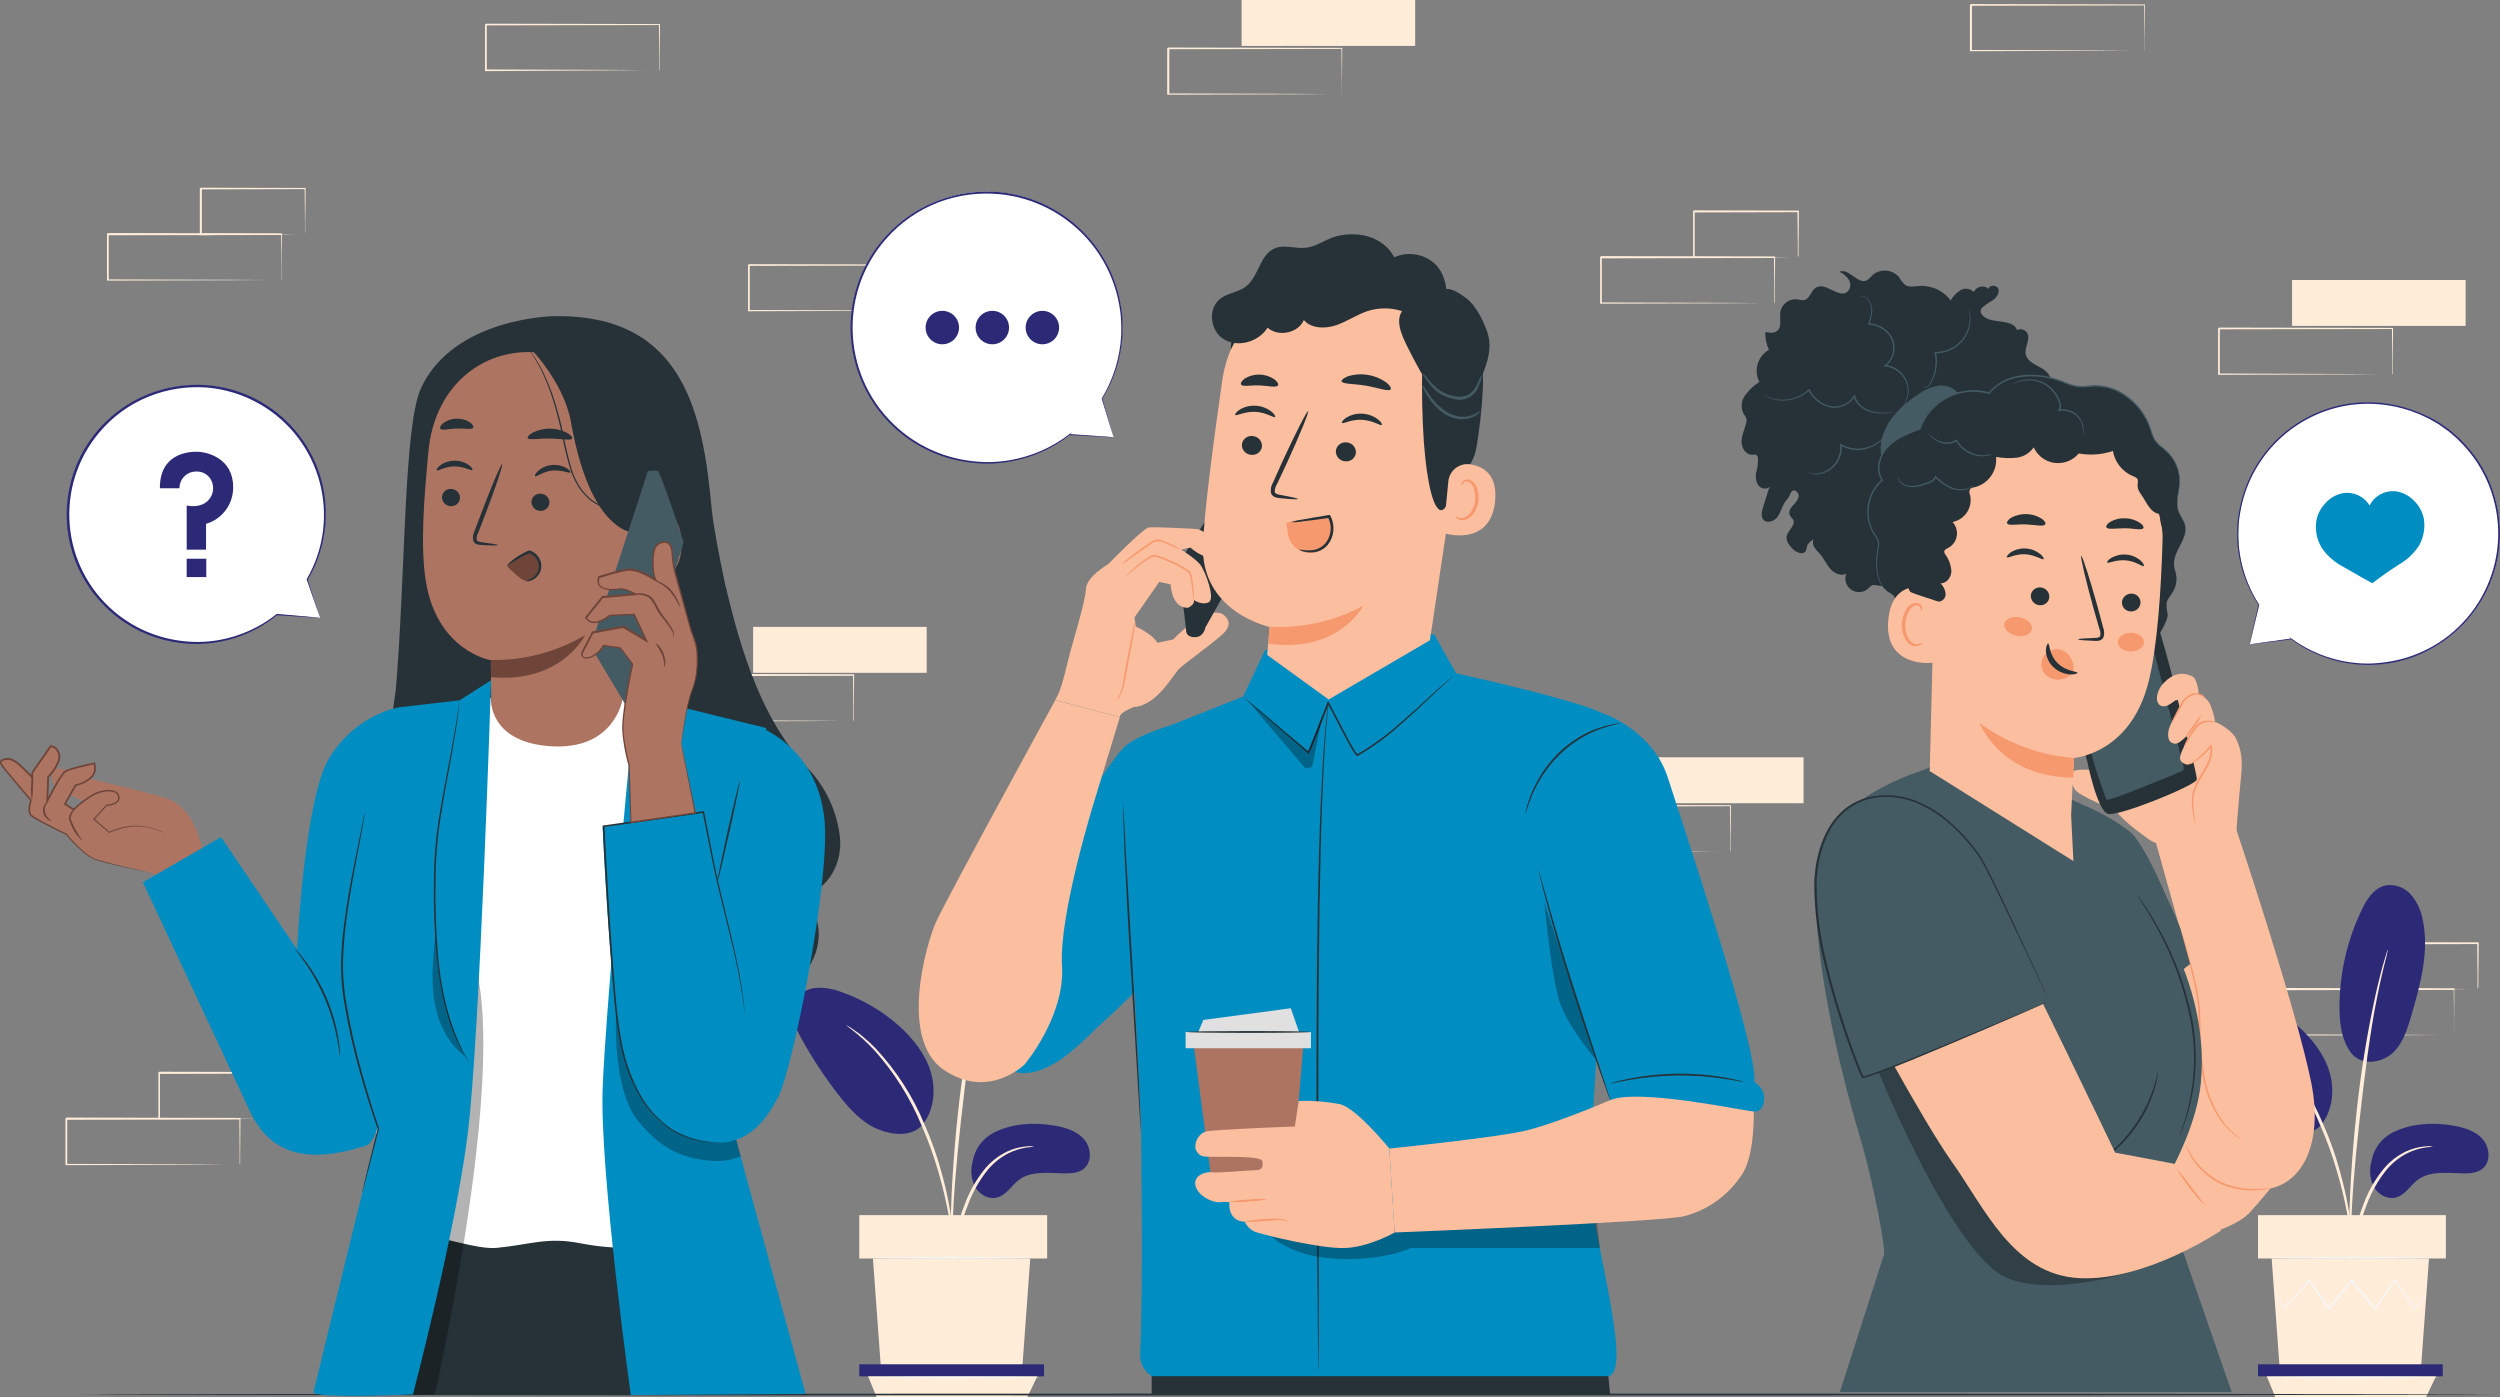 <?xml version="1.0" encoding="UTF-8"?>
<svg id="Layer_1" data-name="Layer 1" xmlns="http://www.w3.org/2000/svg" xmlns:xlink="http://www.w3.org/1999/xlink" viewBox="0 0 792.06 442.75">
  <rect x="0" y="0" width="792.06" height="442.75" fill="#808080" stroke="none"/>
  <defs>
    <style>
      .cls-1 {
        clip-path: url(#clippath);
      }

      .cls-2 {
        fill: none;
      }

      .cls-2, .cls-3, .cls-4, .cls-5, .cls-6, .cls-7, .cls-8, .cls-9, .cls-10, .cls-11, .cls-12, .cls-13, .cls-14, .cls-15 {
        stroke-width: 0px;
      }

      .cls-3 {
        fill: #fbbe9e;
      }

      .cls-4 {
        fill: #2c2a77;
      }

      .cls-5 {
        fill: #455b64;
      }

      .cls-16 {
        clip-path: url(#clippath-1);
      }

      .cls-17 {
        clip-path: url(#clippath-4);
      }

      .cls-18 {
        clip-path: url(#clippath-3);
      }

      .cls-19 {
        clip-path: url(#clippath-2);
      }

      .cls-20 {
        clip-path: url(#clippath-7);
      }

      .cls-21 {
        clip-path: url(#clippath-8);
      }

      .cls-22 {
        clip-path: url(#clippath-6);
      }

      .cls-23 {
        clip-path: url(#clippath-5);
      }

      .cls-6 {
        fill: #e0e0e0;
      }

      .cls-7 {
        fill: #f7996e;
      }

      .cls-8 {
        fill: #000;
      }

      .cls-9 {
        fill: #ae7462;
      }

      .cls-10 {
        fill: #263238;
      }

      .cls-11 {
        fill: #6f453a;
      }

      .cls-24 {
        opacity: .3;
      }

      .cls-12 {
        fill: #008dc2;
      }

      .cls-13 {
        fill: #fff;
      }

      .cls-14 {
        fill: #ffedda;
      }

      .cls-15 {
        fill: #f5f5f5;
      }
    </style>
    <clipPath id="clippath">
      <rect class="cls-2" width="792.06" height="442.75"/>
    </clipPath>
    <clipPath id="clippath-1">
      <rect class="cls-2" width="792.06" height="442.75"/>
    </clipPath>
    <clipPath id="clippath-2">
      <rect class="cls-2" x="595.2" y="328.55" width="85.76" height="78.65"/>
    </clipPath>
    <clipPath id="clippath-3">
      <rect class="cls-2" x="395.17" y="221.84" width="23.88" height="21.67"/>
    </clipPath>
    <clipPath id="clippath-4">
      <rect class="cls-2" x="401.54" y="383.47" width="105.34" height="15.43"/>
    </clipPath>
    <clipPath id="clippath-5">
      <rect class="cls-2" x="488.74" y="280.67" width="17.24" height="55.41"/>
    </clipPath>
    <clipPath id="clippath-6">
      <rect class="cls-2" x="195.11" y="320.62" width="39.57" height="47.23"/>
    </clipPath>
    <clipPath id="clippath-7">
      <rect class="cls-2" x="110.26" y="309.57" width="42.87" height="132.67"/>
    </clipPath>
    <clipPath id="clippath-8">
      <rect class="cls-2" x="137.03" y="296.38" width="10.07" height="38.09"/>
    </clipPath>
  </defs>
  <g class="cls-1">
    <g id="Group_730" data-name="Group 730">
      <rect id="Rectangle_381" data-name="Rectangle 381" class="cls-14" x="726.18" y="88.7" width="54.99" height="14.55"/>
      <g id="Group_729" data-name="Group 729">
        <g class="cls-16">
          <g id="Group_728" data-name="Group 728">
            <path id="Path_12116" data-name="Path 12116" class="cls-14" d="M757.92,118.62c0-.09,0-.18,0-.27v-3.61c0-2.51,0-6.13-.09-10.67l.17.17-54.99.1.28-.27v14.55l-.27-.28,39.19.14,11.56.07h.14l-11.51.08-39.38.12h-.28v-14.69l.28-.28,54.99.11h.17v.17c0,4.59-.07,8.24-.09,10.77v3.54c-.05.09-.11.18-.17.26"/>
            <rect id="Rectangle_382" data-name="Rectangle 382" class="cls-14" x="393.37" width="54.99" height="14.55"/>
            <path id="Path_12117" data-name="Path 12117" class="cls-14" d="M425.11,29.87c-.01-.09-.01-.17,0-.26v-3.62c0-2.51-.06-6.11-.1-10.67l.18.17-54.99.11c.12-.12-.28.28.27-.28v14.55l-.28-.27,39.19.12,11.57.08h.03l-11.51.08-39.38.12h-.29v-14.66c.57-.56.16-.16.29-.28l54.99.11h.17v.17c0,4.6-.08,8.24-.1,10.77v3.55c-.01.07-.03.13-.05.2"/>
            <rect id="Rectangle_383" data-name="Rectangle 383" class="cls-14" x="238.61" y="198.61" width="54.99" height="14.55"/>
            <path id="Path_12118" data-name="Path 12118" class="cls-14" d="M270.34,228.49c0-.09,0-.17,0-.26v-3.62c0-2.51,0-6.12-.09-10.67l.17.17-54.99.11c.12-.12-.28.27.28-.28v14.52l-.27-.27,39.19.12,11.56.08h.14l-11.51.08-39.38.12h-.27v-14.8l.28-.28,54.99.11h.17v.17c0,4.6-.07,8.24-.09,10.77v3.55c-.01.14-.08.27-.18.36"/>
            <rect id="Rectangle_384" data-name="Rectangle 384" class="cls-14" x="516.42" y="239.93" width="54.99" height="14.55"/>
            <path id="Path_12119" data-name="Path 12119" class="cls-14" d="M548.16,269.81c-.01-.09-.01-.17,0-.26v-3.62c0-2.51-.06-6.12-.09-10.67l.17.17-54.99.11c.12-.12-.28.28.27-.28v14.52l-.27-.27,39.19.12,11.56.08h.12l-11.49.08-39.38.12h-.28v-14.64l.28-.28,54.99.11h.15v.17c0,4.6-.07,8.24-.09,10.77v3.55c-.04.07-.09.14-.14.2"/>
            <path id="Path_12120" data-name="Path 12120" class="cls-14" d="M562.13,96.12v-3.88c0-2.51,0-6.11-.09-10.67l.17.17-54.99.11c.12-.12-.28.27.28-.28v14.52l-.27-.27,39.19.12,11.56.08h.14l-11.51.08-39.38.12h-.27v-14.8l.28-.28,54.99.11h.17v.17c0,4.59-.07,8.24-.09,10.77v3.54c-.01.14-.08.27-.18.37"/>
            <path id="Path_12121" data-name="Path 12121" class="cls-14" d="M569.59,81.57c0-.09,0-.19,0-.28v-3.68c0-2.55-.07-6.15-.11-10.58l.2.2-33.04.08c-.26.25.34-.35.27-.28v14.57l-.26-.27,23.63.12,6.88.08h2.52c-.2.02-.4.02-.6,0h-1.8l-6.78.07-23.82.12h-.27v-14.8l.28-.28,33.04.08h.2v.2c0,4.52-.09,8.13-.11,10.7v2.87c.03.37-.06.75-.24,1.07"/>
            <path id="Path_12122" data-name="Path 12122" class="cls-14" d="M777.48,327.99c-.01-.09-.01-.17,0-.26v-3.62c0-2.51,0-6.11-.09-10.67l.17.17-54.99.11c.12-.12-.28.28.27-.28v14.52l-.4-.25,39.19.12,11.56.08h.12l-11.49.07-39.38.12h-.28v-14.8l.28-.28,54.99.11h.17v.17c0,4.6-.07,8.24-.09,10.77v3.55c0,.12,0,.24-.03.36"/>
            <path id="Path_12123" data-name="Path 12123" class="cls-14" d="M784.94,313.45c-.01-.09-.01-.18,0-.27v-3.7c0-2.54-.06-6.15-.1-10.58l.19.2-33.04.08.28-.28v14.52l-.27-.26,23.63.12,6.9.07h.11l-6.78.07-23.82.14h-.26v-14.8l.28-.28,33.04.08h.2v.2c0,4.52-.08,8.13-.1,10.7v2.87c.02.39-.07.77-.27,1.11"/>
            <path id="Path_12124" data-name="Path 12124" class="cls-14" d="M75.93,369.06v-3.88c0-2.51-.06-6.13-.1-10.67l.17.17-54.99.1.28-.27v14.52l-.27-.28,39.19.12,11.57.08h.12l-11.51.08-39.38.12h-.27v-14.8l.28-.28,54.99.11h.17v.17c0,4.59-.07,8.24-.09,10.77v3.54c-.03.14-.09.27-.17.38"/>
            <path id="Path_12125" data-name="Path 12125" class="cls-14" d="M83.35,354.51c0-.09,0-.19,0-.28v-3.68c0-2.55-.07-6.16-.11-10.58l.2.19-33.04.08c-.25.25.34-.34.28-.27v14.52l-.26-.27,23.63.12,6.88.08h2.52c-.2.02-.4.02-.6,0h-1.8l-6.78.08-23.82.12h-.27v-14.79l.28-.28,33.04.08h.2v.2c0,4.52-.09,8.11-.11,10.7v2.87c.03.38-.06.77-.26,1.1"/>
            <path id="Path_12126" data-name="Path 12126" class="cls-14" d="M89.16,88.83v-3.88c0-2.51,0-6.13-.1-10.67l.17.17-55.06.09.28-.27v14.52l-.27-.27,39.19.12,11.57.07h3.94c.09,0,.19,0,.28,0h-4.1l-11.51.08-39.38.12h-.28v-14.8l.28-.28,54.99.11h.18v.17c0,4.59-.08,8.24-.1,10.77v3.54c0,.14-.04.28-.1.4"/>
            <path id="Path_12127" data-name="Path 12127" class="cls-14" d="M96.62,74.28c0-.09,0-.19,0-.28v-3.69c0-2.55-.07-6.15-.11-10.58l.2.19-33.04.08c-.25.26.34-.34.28-.27v14.52l-.26-.27,23.63.12,6.88.08h2.52c-.2.02-.4.02-.6,0h-1.8l-6.78.07-23.97.28h-.27v-14.78l.28-.28,33.04.08h.2v.2c0,4.52-.08,8.12-.11,10.7v2.87c-.01.32-.05.63-.1.95"/>
            <path id="Path_12128" data-name="Path 12128" class="cls-14" d="M679.4,16.1c-.01-.09-.01-.17,0-.26v-3.61c0-2.52-.06-6.13-.09-10.68l.17.17-54.99.11c.12-.12-.28.28.27-.28v14.55l-.28-.27,39.19.12,11.57.08h.06l-11.51.07-39.38.12h-.29V1.57c.55-.55.15-.16.28-.28l54.99.11h.17v.17c0,4.6-.08,8.24-.1,10.77v3.55c-.01.07-.03.13-.06.2"/>
            <path id="Path_12129" data-name="Path 12129" class="cls-14" d="M208.86,22.31v-3.88c0-2.51,0-6.11-.1-10.67l.17.17-54.99.11c.12-.12-.28.27.28-.28v14.52l-.27-.27,39.19.12,11.57.08h3.95c.09,0,.19,0,.28,0h-4.1l-11.51.08-39.4.25h-.27V7.79l.28-.28,54.99.11h.18v.17c0,4.59-.08,8.24-.1,10.77v3.54c-.04.08-.09.15-.15.22"/>
            <path id="Path_12130" data-name="Path 12130" class="cls-14" d="M292.18,98.51c-.01-.09-.01-.17,0-.26v-3.62c0-2.51-.06-6.11-.09-10.67l.17.17-54.99.11c.12-.12-.28.28.27-.28v14.52l-.27-.27,39.19.12,11.56.08h.12l-11.49.08-39.38.12h-.28v-14.64l.28-.28,54.99.11h.17v.17c0,4.6-.07,8.24-.09,10.77v3.55c-.05.07-.1.14-.16.2"/>
            <path id="Path_12131" data-name="Path 12131" class="cls-4" d="M757.87,358.91c5.82-3.01,12.68-3.39,19.14-2.33,3.48.58,7.1,1.62,9.46,4.22,2.36,2.6,2.8,7.2.09,9.44-1.6,1.33-3.87,1.54-5.96,1.52-5.05-.06-10.67-.95-14.69,2.09-2.26,1.74-3.83,4.62-6.59,5.48-2.76.86-5.74-.76-7.18-3.19-1.31-2.54-1.59-5.48-.8-8.23.66-3.85,3.07-7.18,6.53-9"/>
            <path id="Path_12132" data-name="Path 12132" class="cls-4" d="M744.55,333.16c3.56,5.09,10.48,3.39,13.68.3,3.2-3.09,4.52-7.61,5.8-11.89,2.83-9.8,5.65-20.07,3.57-30.05-.51-3.02-1.84-5.85-3.84-8.17-2.07-2.32-5.21-3.38-8.26-2.76-3.49.93-5.65,4.34-7.22,7.6-4.62,9.59-7.04,20.1-7.09,30.74,0,4.95.57,10.17,3.39,14.23"/>
            <path id="Path_12133" data-name="Path 12133" class="cls-4" d="M735.17,356.66c3.86-4.59,4.6-11.3,2.88-17.02-1.72-5.72-5.65-10.64-10.08-14.63-5.28-4.69-11.42-8.31-18.08-10.65-2.58-1.05-5.35-1.52-8.13-1.38-2.8.17-5.34,1.71-6.78,4.11-1.9,3.63-.07,8.02,1.9,11.61,3.47,6.33,7.43,12.38,11.86,18.08,3.55,4.59,7.63,9.11,13.04,11.18,5.41,2.07,11.04,1.82,13.91-1.93"/>
            <path id="Path_12134" data-name="Path 12134" class="cls-14" d="M744.3,409.84c.19-.74.3-1.5.33-2.26.16-1.69.36-3.79.61-6.31.31-3.1.79-6.19,1.42-9.25.83-3.72,1.97-7.37,3.39-10.91,1.38-3.54,3.25-6.87,5.57-9.88,1.88-2.45,4.29-4.45,7.04-5.86,1.87-.93,3.87-1.55,5.93-1.84.76-.04,1.52-.15,2.26-.34-.78-.09-1.56-.09-2.34,0-2.14.16-4.24.7-6.19,1.6-2.9,1.37-5.44,3.4-7.43,5.91-2.42,3.05-4.37,6.44-5.78,10.07-1.44,3.6-2.58,7.31-3.39,11.1-.59,3.09-1,6.22-1.22,9.36-.2,2.68-.28,4.85-.32,6.34-.04.75,0,1.5.1,2.25"/>
            <path id="Path_12135" data-name="Path 12135" class="cls-14" d="M744.74,404.99c.04-.36.04-.72,0-1.07v-3.06c0-2.66,0-6.51.14-11.3.23-9.51,1.05-19.73,2.63-34.16,1.49-13.56,3.5-29.39,5.65-39.56.45-2.33.9-4.43,1.33-6.27.43-1.84.77-3.39,1.13-4.71s.53-2.2.71-2.98c.11-.34.17-.69.19-1.05-.17.31-.29.65-.37.99l-.89,2.94c-.4,1.28-.8,2.86-1.26,4.69-.46,1.83-.99,3.93-1.49,6.26-2.62,12.13-4.6,24.4-5.91,36.74-1.58,14.46-2.26,27.62-2.36,37.15,0,4.76,0,8.62.17,11.3.07,1.24.14,2.26.18,3.06,0,.35.06.69.15,1.03"/>
            <path id="Path_12136" data-name="Path 12136" class="cls-14" d="M745.2,395.81c.07-1.07.07-2.14,0-3.21-.12-2.06-.41-5.03-.98-8.67-.7-4.26-1.65-8.48-2.83-12.64-1.37-5.11-3.14-10.11-5.28-14.95-3.67-8.93-8.93-17.11-15.52-24.17-1.15-1.2-2.37-2.33-3.65-3.39-.57-.46-1.06-.94-1.56-1.31l-1.42-.98c-.85-.64-1.75-1.22-2.69-1.72-.16.2,3.82,2.54,8.83,7.91,6.38,7.1,11.5,15.25,15.13,24.08,2.1,4.81,3.88,9.77,5.31,14.82,1.21,4.12,2.22,8.29,3.01,12.51.67,3.61,1.04,6.56,1.28,8.59.04,1.05.17,2.1.37,3.13"/>
            <path id="Path_12137" data-name="Path 12137" class="cls-14" d="M719.72,398.73l2.54,34.85h44.76l2.54-34.85h-49.85Z"/>
            <rect id="Rectangle_385" data-name="Rectangle 385" class="cls-14" x="715.39" y="384.99" width="59.52" height="13.73"/>
            <path id="Path_12138" data-name="Path 12138" class="cls-4" d="M715.39,432.24v3.81h58.54v-3.81h-58.54Z"/>
            <path id="Path_12139" data-name="Path 12139" class="cls-14" d="M720.92,442.75l-2.75-6.7h53.61l-3.2,6.7h-47.66Z"/>
            <path id="Path_12140" data-name="Path 12140" class="cls-15" d="M768.79,410.12c-.06.11-.14.22-.22.32l-.67.89-2.61,3.33-.11.15-.11-.16-6.45-8.85h.37c-1.91,2.69-4.03,5.65-6.31,8.93l-.2.27-.22-.26-7.48-8.9h.43l-.41.52c-2.33,2.9-4.52,5.72-6.69,8.39l-.23.28-.2-.29-6.32-8.93h.37l-7.78,8.86-.14.16-.1-.18-2.41-4.09c-.25-.44-.45-.8-.62-1.13-.08-.12-.14-.25-.19-.38.1.1.19.22.26.34.18.28.42.62.7,1.05.62.97,1.47,2.33,2.55,4.01h-.25l7.65-8.96.19-.23.17.25,6.38,8.88h-.43l6.67-8.4.41-.51.22-.27.23.26c2.61,3.13,5.13,6.15,7.46,8.92h-.42c2.26-3.22,4.44-6.2,6.36-8.9l.19-.26.18.26,6.27,8.96h-.24l2.72-3.26.72-.84c.14-.17.24-.26.28-.25"/>
            <path id="Path_12141" data-name="Path 12141" class="cls-15" d="M770.18,398.5c0,.16-11.21.28-25.05.28s-25.06-.12-25.06-.28,11.22-.28,25.06-.28,25.05.12,25.05.28"/>
            <path id="Path_12142" data-name="Path 12142" class="cls-15" d="M772.44,436.42c0,.16-12.18.28-27.22.28s-27.23-.12-27.23-.28,12.18-.27,27.23-.27,27.22.08,27.22.27"/>
            <path id="Path_12143" data-name="Path 12143" class="cls-4" d="M314.74,358.91c5.82-3.01,12.67-3.39,19.14-2.33,3.47.58,7.09,1.62,9.45,4.22,2.36,2.6,2.81,7.2.1,9.44-1.62,1.33-3.87,1.54-5.97,1.52-5.05-.06-10.67-.95-14.69,2.09-2.26,1.74-3.84,4.62-6.6,5.48-2.76.86-5.74-.76-7.17-3.19-1.32-2.54-1.61-5.48-.81-8.23.66-3.86,3.08-7.19,6.56-9"/>
            <path id="Path_12144" data-name="Path 12144" class="cls-4" d="M301.4,333.16c3.56,5.09,10.48,3.39,13.69.3s4.52-7.61,5.79-11.89c2.83-9.8,5.65-20.07,3.57-30.05-.51-3.02-1.84-5.85-3.84-8.17-2.07-2.32-5.21-3.38-8.26-2.76-3.49.93-5.65,4.34-7.22,7.6-4.61,9.6-7.03,20.1-7.08,30.74,0,4.95.57,10.17,3.39,14.23"/>
            <path id="Path_12145" data-name="Path 12145" class="cls-4" d="M292.02,356.66c3.87-4.59,4.6-11.3,2.88-17.02-1.72-5.72-5.65-10.64-10.08-14.63-5.28-4.69-11.42-8.31-18.09-10.65-2.57-1.05-5.34-1.52-8.12-1.38-2.8.17-5.34,1.71-6.78,4.11-1.9,3.63-.08,8.02,1.89,11.61,3.47,6.33,7.43,12.38,11.86,18.08,3.56,4.59,7.63,9.11,13.04,11.18,5.41,2.07,11.04,1.82,13.91-1.93"/>
            <path id="Path_12146" data-name="Path 12146" class="cls-14" d="M301.16,409.84c.18-.74.28-1.5.32-2.26.17-1.69.37-3.79.61-6.31.32-3.1.79-6.19,1.42-9.25.84-3.72,1.97-7.37,3.39-10.91,1.38-3.54,3.25-6.87,5.57-9.88,1.89-2.45,4.29-4.45,7.04-5.86,1.87-.93,3.87-1.55,5.93-1.84.76-.04,1.52-.15,2.26-.34-.78-.09-1.56-.09-2.34,0-2.14.16-4.24.7-6.19,1.6-2.9,1.37-5.44,3.4-7.43,5.91-2.41,3.05-4.36,6.45-5.78,10.07-1.45,3.59-2.58,7.31-3.39,11.1-.58,3.07-.97,6.18-1.16,9.3-.2,2.68-.27,4.85-.32,6.34-.07.77-.05,1.54.06,2.31"/>
            <path id="Path_12147" data-name="Path 12147" class="cls-14" d="M301.59,404.99c.07-.35.08-.72.06-1.07v-3.06c0-2.66,0-6.51.14-11.3.24-9.51,1.05-19.73,2.63-34.16,1.49-13.56,3.5-29.39,5.65-39.56.45-2.33.92-4.43,1.35-6.27.43-1.84.76-3.39,1.13-4.71s.53-2.2.71-2.98c.11-.34.17-.69.19-1.05-.17.31-.29.65-.37.99l-.89,2.94c-.4,1.28-.79,2.86-1.26,4.69s-.98,3.93-1.49,6.26c-2.62,12.13-4.6,24.4-5.91,36.74-1.58,14.46-2.26,27.62-2.36,37.15-.06,4.76,0,8.62.17,11.3.08,1.24.14,2.26.18,3.06-.01.34.01.69.08,1.03"/>
            <path id="Path_12148" data-name="Path 12148" class="cls-14" d="M302.06,395.81c.09-1.07.09-2.14,0-3.21-.12-2.06-.41-5.03-.98-8.67-.7-4.26-1.64-8.48-2.83-12.64-1.38-5.11-3.15-10.11-5.3-14.95-3.67-8.93-8.93-17.11-15.52-24.17-1.15-1.2-2.37-2.34-3.65-3.39-.57-.46-1.06-.94-1.56-1.31l-1.42-.98c-.85-.65-1.75-1.22-2.69-1.72-.16.2,3.82,2.54,8.84,7.91,6.38,7.1,11.49,15.25,15.12,24.08,2.1,4.81,3.88,9.77,5.32,14.82,1.38,4.64,2.26,8.92,3,12.51.74,3.59,1.05,6.56,1.28,8.59.05,1.05.19,2.1.4,3.13"/>
            <path id="Path_12149" data-name="Path 12149" class="cls-14" d="M276.57,398.73l2.54,34.85h44.76l2.54-34.85h-49.84Z"/>
            <rect id="Rectangle_386" data-name="Rectangle 386" class="cls-14" x="272.24" y="384.99" width="59.52" height="13.73"/>
            <path id="Path_12150" data-name="Path 12150" class="cls-4" d="M272.24,432.24v3.81h58.54v-3.81h-58.54Z"/>
            <path id="Path_12151" data-name="Path 12151" class="cls-14" d="M277.78,442.75l-2.74-6.7h53.6l-3.2,6.7h-47.66Z"/>
            <path id="Path_12152" data-name="Path 12152" class="cls-15" d="M327.04,398.5c0,.16-11.21.28-25.05.28s-25.05-.12-25.05-.28,11.21-.28,25.05-.28,25.05.12,25.05.28"/>
            <path id="Path_12153" data-name="Path 12153" class="cls-15" d="M329.31,436.42c0,.16-12.2.28-27.23.28s-27.23-.12-27.23-.28,12.18-.27,27.23-.27,27.23.08,27.23.27"/>
            <path id="Path_12154" data-name="Path 12154" class="cls-10" d="M790.14,441.81c0,.17-171,.29-381.89.29s-381.93-.12-381.93-.29,170.96-.29,381.93-.29,381.89.14,381.89.29"/>
            <path id="Path_12155" data-name="Path 12155" class="cls-13" d="M712.82,204.19l2.94-12.54c-12.49-19.2-7.04-44.89,12.16-57.37,19.2-12.49,44.89-7.04,57.37,12.16,12.49,19.2,7.04,44.89-12.16,57.37-14.48,9.42-33.29,8.87-47.2-1.38l-13.11,1.75Z"/>
            <path id="Path_12156" data-name="Path 12156" class="cls-4" d="M712.82,204.19l.84-.09,2.5-.3,9.84-1.23h.19l-.12-.15-.15.15c7.3,5.41,16.19,8.25,25.27,8.1,2.3-.07,4.6-.31,6.86-.72,4.97-.93,9.73-2.77,14.04-5.43,10-6.11,16.98-16.15,19.22-27.66,1.22-6.29.95-12.78-.78-18.96-1.76-6.49-5.1-12.44-9.72-17.32-.6-.61-1.13-1.24-1.79-1.84l-1.93-1.67-.96-.82-1.03-.75-2.07-1.46c-.7-.46-1.45-.85-2.17-1.27-.73-.42-1.48-.8-2.26-1.13-1.49-.73-3.02-1.36-4.59-1.89-6.08-2.1-12.57-2.78-18.96-1.99-17.05,2.24-30.97,14.73-35.04,31.44-.55,2.23-.93,4.5-1.13,6.78-.13,2.15-.13,4.3,0,6.45.58,6.86,2.86,13.46,6.64,19.21v-.07c-.93,4.09-1.65,7.23-2.14,9.38-.23,1.04-.41,1.83-.53,2.38l-.17.79s.08-.28.22-.82.33-1.36.59-2.41c.51-2.12,1.27-5.23,2.26-9.28-3.72-5.74-5.94-12.32-6.49-19.14-.12-2.13-.12-4.26,0-6.39.2-2.29.58-4.55,1.13-6.78,4.08-16.51,17.85-28.83,34.7-31.06,6.32-.78,12.73-.1,18.75,1.98,1.55.52,3.06,1.14,4.52,1.86.75.33,1.48.71,2.18,1.13.71.42,1.46.8,2.15,1.25l2.03,1.45,1.03.72.95.82,1.91,1.65c.6.6,1.13,1.22,1.76,1.82,4.56,4.82,7.86,10.7,9.61,17.1,6.09,21.88-6.71,44.55-28.59,50.64,0,0,0,0,0,0-1.16.32-2.32.59-3.5.81-2.24.42-4.51.67-6.78.75-2.13.05-4.26-.07-6.38-.36-6.78-.93-13.23-3.53-18.76-7.56l-.62-.45.47.61.07-.17-9.75,1.36-2.53.36-.79.14Z"/>
            <path id="Path_12157" data-name="Path 12157" class="cls-12" d="M767.99,164.73c-.33-2.16-1.32-4.17-2.83-5.75-1.42-1.6-3.3-2.72-5.38-3.21-2.25-.44-4.58.05-6.45,1.37-1.1.78-1.99,1.81-2.59,3.02-1.86-3.08-5.48-4.61-8.99-3.8-2.08.54-3.93,1.73-5.29,3.39-1.46,1.62-2.39,3.66-2.66,5.83-.29,2.75.32,5.53,1.73,7.91,1.64,2.43,3.84,4.43,6.41,5.83,4.17,2.43,9.65,5.47,9.65,5.47,0,0,4.52-3.5,8.65-6.05,2.53-1.48,4.67-3.54,6.24-6.01,1.34-2.44,1.87-5.24,1.5-8"/>
            <path id="Path_12158" data-name="Path 12158" class="cls-13" d="M352.85,138.56l-3.68-12.33c12.45-20.19,6.17-46.65-14.02-59.1-20.19-12.45-46.65-6.17-59.1,14.02-12.45,20.19-6.17,46.65,14.02,59.1,15.22,9.38,34.67,8.35,48.81-2.59l13.97.89Z"/>
            <path id="Path_12159" data-name="Path 12159" class="cls-4" d="M352.85,138.56h-.88l-2.66-.15-10.45-.58h-.24l.15-.19.18.17c-5.62,4.4-12.26,7.32-19.3,8.5-2.19.37-4.41.57-6.64.59-2.38-.01-4.76-.2-7.11-.57-5.17-.79-10.15-2.52-14.69-5.12-20.66-11.8-27.85-38.11-16.05-58.77,4.94-8.65,12.73-15.33,22.04-18.88,6.27-2.38,13.01-3.29,19.69-2.67,17.79,1.8,32.63,14.39,37.3,31.65.61,2.32,1.05,4.68,1.31,7.06.18,2.23.22,4.46.12,6.69-.42,7.1-2.61,13.98-6.36,20.02v-.1c1.13,4.02,2.07,7.12,2.68,9.23l.68,2.35.21.79s-.1-.28-.26-.82-.42-1.33-.75-2.36c-.63-2.09-1.58-5.15-2.79-9.11,3.67-6.03,5.79-12.87,6.18-19.92.08-2.21.03-4.42-.15-6.62-.27-2.36-.71-4.69-1.33-6.99-4.67-17.03-19.33-29.44-36.9-31.23-6.56-.65-13.18.21-19.36,2.51-6.49,2.47-12.28,6.5-16.83,11.74-15.47,17.69-13.67,44.58,4.02,60.05,6.03,5.27,13.43,8.74,21.34,9.99,2.33.38,4.68.57,7.04.59,2.2-.01,4.4-.2,6.57-.55,6.99-1.14,13.59-3.99,19.21-8.31l.78-.6-.6.77-.1-.2,10.36.72,2.69.2.89.1Z"/>
            <path id="Path_12160" data-name="Path 12160" class="cls-4" d="M303.85,103.77c0,2.93-2.36,5.3-5.29,5.31-2.93,0-5.3-2.36-5.31-5.29,0-2.93,2.36-5.3,5.29-5.31h.02c2.92,0,5.28,2.37,5.29,5.29"/>
            <path id="Path_12161" data-name="Path 12161" class="cls-4" d="M319.69,103.77c0,2.93-2.36,5.3-5.29,5.31-2.93,0-5.3-2.36-5.31-5.29,0-2.93,2.36-5.3,5.29-5.31h.01c2.92,0,5.29,2.37,5.3,5.29"/>
            <path id="Path_12162" data-name="Path 12162" class="cls-4" d="M335.55,103.77c0,2.93-2.36,5.3-5.29,5.31-2.93,0-5.3-2.36-5.31-5.29,0-2.93,2.36-5.3,5.29-5.31h.01c2.92,0,5.29,2.37,5.3,5.29"/>
            <path id="Path_12163" data-name="Path 12163" class="cls-13" d="M101.44,195.75l-4.03-12.14c11.46-19.41,5.01-44.44-14.41-55.89-19.41-11.46-44.44-5.01-55.89,14.41-11.46,19.41-5.01,44.44,14.41,55.89,14.64,8.64,33.09,7.3,46.33-3.35l13.6,1.08Z"/>
            <path id="Path_12164" data-name="Path 12164" class="cls-4" d="M101.44,195.75h-.85l-2.59-.17-10.24-.68c-.1,0-.18-.09-.17-.19h0s0-.06,0-.09l.26.24c-5.29,4.32-11.58,7.24-18.3,8.49-4.33.8-8.76.89-13.11.26-22.44-3.16-38.07-23.9-34.91-46.34,2.04-14.51,11.67-26.83,25.25-32.32,5.92-2.4,12.32-3.4,18.69-2.93,22.54,1.75,39.39,21.43,37.64,43.97-.49,6.27-2.41,12.34-5.62,17.74v-.15l2.97,9.13c.32.98.57,1.75.74,2.26s.23.76.23.76c0,0-.11-.28-.29-.81s-.47-1.33-.84-2.33l-3.13-8.94s-.02-.1,0-.15c11.23-19.36,4.64-44.17-14.73-55.4-5.21-3.02-11.02-4.84-17.02-5.33-6.23-.45-12.49.53-18.29,2.86-6.08,2.44-11.46,6.35-15.67,11.37-14.36,17.02-12.21,42.46,4.81,56.83,5.78,4.87,12.81,8.03,20.29,9.1,4.29.65,8.66.6,12.93-.17,6.65-1.19,12.89-4.02,18.17-8.23.06-.07.17-.07.24,0h0c.05.08.05.17,0,.24l-.14-.28,10.1.9,2.63.24.92.14Z"/>
            <path id="Path_12165" data-name="Path 12165" class="cls-4" d="M50.67,154.69h6.19c-.02-2.91,2.32-5.28,5.23-5.3h.17c2.14-.07,4.08,1.21,4.86,3.2.66,1.65.5,3.51-.44,5.02-1.05,1.73-3.39,3.31-7.53,2.57v13.97h6.13v-8.18c5.17-1.52,8.69-6.3,8.59-11.69,0-9.04-8.13-11.16-11.61-11.16-2.66,0-11.71.64-11.6,11.57"/>
            <rect id="Rectangle_387" data-name="Rectangle 387" class="cls-4" x="59.14" y="177.02" width="6.22" height="5.81"/>
            <path id="Path_12166" data-name="Path 12166" class="cls-3" d="M702.95,389.79s6.78-2.26,9.95-5.76,6.78-7.91,6.78-7.91l-28.48-17.24c0,.1-3.58,9.19-3.58,9.19l6.97,15.51,8.36,6.22Z"/>
            <path id="Path_12167" data-name="Path 12167" class="cls-3" d="M708.5,262.76s19.06,56.87,23.74,80.17c4.01,19.89-3.21,32.65-14.49,33.85-8.18,1.04-16.37-1.83-22.1-7.77-3.31-3.73-7.44-14.15-7.44-14.15l-26.39-97.66s6.24,4.18,12.55,8.47c9.53,6.49,17.28,32.11,17.28,32.11l-8.65-30.96,25.5-4.07Z"/>
            <path id="Path_12168" data-name="Path 12168" class="cls-7" d="M691.24,295c.09.22.17.45.22.69.14.52.32,1.13.54,2,.49,1.8,1.13,4.28,2.01,7.31,1.06,3.61,1.91,7.29,2.54,11,.37,2.2.56,4.43.57,6.66,0,2.26.08,4.7.17,7.14.1,4.57.65,9.11,1.66,13.56.85,3.66,2.3,7.16,4.28,10.35,1.33,2.15,2.96,4.08,4.86,5.74,1.36,1.13,2.26,1.66,2.18,1.72-.23-.09-.44-.2-.63-.35-.59-.37-1.16-.77-1.7-1.2-1.98-1.6-3.69-3.51-5.06-5.65-2.04-3.19-3.53-6.71-4.41-10.4-1.06-4.5-1.64-9.1-1.73-13.72-.09-2.44-.11-4.84-.16-7.14,0-2.2-.17-4.4-.52-6.58-.67-4.17-1.64-7.91-2.42-10.98-.78-3.06-1.43-5.65-1.83-7.38-.2-.87-.34-1.55-.43-2.01-.08-.25-.13-.51-.15-.77"/>
            <path id="Path_12169" data-name="Path 12169" class="cls-7" d="M692.42,362.39c.11-.06.73,1.74,2.34,4.28,2.2,3.25,5.18,5.89,8.67,7.69,3.56,1.66,7.46,2.45,11.38,2.32,3.02,0,4.87-.32,4.88-.21-.42.14-.85.23-1.29.28-1.19.18-2.39.3-3.59.35-4,.26-8.01-.5-11.64-2.2-3.58-1.84-6.6-4.6-8.76-7.99-.62-1.04-1.15-2.13-1.58-3.26-.19-.4-.32-.82-.41-1.26"/>
            <path id="Path_12170" data-name="Path 12170" class="cls-3" d="M708.46,264.43l-23.74,4.52s.27-1.3-1.57-1.83c-1.84-.53-3.57-2.16-6.69-4.42-2.33-1.81-4.5-3.83-6.47-6.04,0,0-11.63-4.52-12.72-6.68-1.09-2.16-3.23-6.04,2.16-6.14,3.6-.04,7.19.14,10.77.53l7.32-10.77,12.93-14.55,3.99,1.83s10.65,17.45,10.76,17.89,3.24,25.65,3.24,25.65"/>
            <path id="Path_12171" data-name="Path 12171" class="cls-10" d="M688.09,213.69c0,1.63,8.16,31.5,7.91,33.29s-24.68,11.78-28.12,10.88c-3.44-.89-6.57-16.57-6.57-16.57,0,0-9.56-34.91-9.11-36.41s25.53-17.17,27.77-15.68,8.11,24.48,8.11,24.48"/>
            <path id="Path_12172" data-name="Path 12172" class="cls-5" d="M680.47,198.68l11.39,44.44c.11.49-.14,1-.61,1.2-4.22,1.76-23.35,9.73-23.82,9.04-.46-.69-3.39-9.51-3.39-9.51l-7.64-27.23c-.2-.52.05-1.12.57-1.33l23.5-16.62Z"/>
            <path id="Path_12173" data-name="Path 12173" class="cls-3" d="M708.46,264.43s.79-10.99,1.55-18.21-.54-9.83-1.62-12.27-5.83-5.14-6.58-5.18c-.3-2-.86-3.95-1.68-5.8-.79-1.41-2.05-2.5-3.56-3.09-.04-1.65-.42-3.27-1.13-4.76-.38-.53-.92-.93-1.55-1.13-3.01-1.22-5.8-.21-8.07,2.1-1.33,1.23-2.19,2.89-2.44,4.68-.19,2.75,1.79,4.06,4.59,2.01,2.06-1.5,1.33-.79,1.33-.79,0,0,4.52-2.19,3.13-.36-1.39,1.83-4.97,7.46-5.39,9.91s.22,3.99,2.16,4.09c1.94.1,6.56-5.81,6.56-5.81,0,0-5.46,8.51-5.06,10.6.32,1.64,2.66,2.34,4.11,1.13,1.46-1.21,5.76-5.6,5.76-5.6,0,0-1.24,19.4,1.34,21.11,2.59,1.71,6.54,7.35,6.54,7.35"/>
            <path id="Path_12174" data-name="Path 12174" class="cls-7" d="M691.93,236.58c.17-.68.45-1.33.81-1.93.29-.58.64-1.27,1.06-2.01.47-.81,1.01-1.59,1.59-2.32.6-.77,1.4-1.37,2.32-1.72.74-.27,1.54-.36,2.33-.27.71.02,1.41.2,2.05.52-.69.01-1.38-.03-2.07-.11-1.62-.07-3.18.66-4.17,1.94-.58.78-1.13,1.51-1.58,2.26s-.79,1.32-1.13,1.93c-.33.62-.73,1.19-1.21,1.71"/>
            <path id="Path_12175" data-name="Path 12175" class="cls-7" d="M688.09,228.89c.22-.75.52-1.47.92-2.15.36-.7.73-1.46,1.13-2.26l.69-1.31.37-.7c.14-.25.3-.49.49-.71.7-.82,1.6-1.47,2.6-1.88.84-.34,1.77-.37,2.62-.08.78.23,1.45.74,1.88,1.43-.62-.42-1.3-.77-2-1.04-1.3-.46-3.29.34-4.65,1.93-.16.19-.3.4-.43.61l-.37.69c-.24.45-.49.88-.71,1.31-.44.77-.86,1.5-1.24,2.19-.34.71-.77,1.36-1.29,1.96"/>
            <path id="Path_12176" data-name="Path 12176" class="cls-7" d="M692.15,241.99c.24.07.49.1.75.11.7-.08,1.36-.34,1.93-.76,2.05-1.47,3.89-3.21,5.47-5.18l.35-.41.11.52c.55,2.44-.41,5.19-1.83,7.6-1.33,1.96-2.46,4.04-3.39,6.22-.58,1.82-.78,3.75-.61,5.65.27,3.28.76,5.3.63,5.31-.18-.45-.31-.91-.38-1.39-.3-1.28-.53-2.58-.67-3.89-.24-1.97-.06-3.97.52-5.87.9-2.23,2.04-4.35,3.39-6.34,1.4-2.36,2.26-4.95,1.82-7.19l.46.11c-1.63,1.99-3.56,3.71-5.72,5.11-.62.41-1.35.64-2.1.66-.2-.01-.39-.06-.57-.16-.12-.06-.17-.1-.17-.11"/>
            <path id="Path_12177" data-name="Path 12177" class="cls-7" d="M697.48,226.73c-.62,1.28-1.37,2.49-2.26,3.61-.56.83-1.17,1.61-1.84,2.35-.51.55-.76.95-.84.91s.07-.52.51-1.13l1.7-2.44c1.37-1.96,2.59-3.43,2.73-3.3"/>
            <path id="Path_12178" data-name="Path 12178" class="cls-5" d="M664.4,257.2c2.12,1.71,15.52,27.04,22.32,38.94,6.8,11.9,12.33,29.48,10.54,47.18-1.24,12.27-8.26,25.38-8.26,25.38l.26,20.95,17.79,51.39h-124.15l13.85-43.13c1.24,0-3.29-23.58-7.21-36.74-9.11-30.63-16.06-65.01-13.73-85.9,2.09-18.73,22.2-27.47,33.3-31.25,3.39-1.13,2.15-1.46,4.7-1.96,15.42-3.05,50.59,15.15,50.59,15.15"/>
            <path id="Path_12179" data-name="Path 12179" class="cls-10" d="M664.55,368.41c-.07-.09,1.62-1.13,4.03-3.26,1.42-1.22,2.76-2.53,4.01-3.91,1.53-1.7,2.95-3.5,4.23-5.4,1.27-1.91,2.4-3.9,3.39-5.97.8-1.69,1.5-3.43,2.08-5.2.99-3.04,1.34-5,1.46-4.97-.01.46-.07.93-.18,1.38-.22,1.26-.51,2.5-.88,3.72-.53,1.81-1.2,3.58-1.98,5.3-1.93,4.23-4.52,8.12-7.69,11.52-1.29,1.38-2.68,2.67-4.15,3.85-.98.82-2.02,1.58-3.1,2.26-.38.27-.8.5-1.23.68"/>
            <g id="Group_709" data-name="Group 709" class="cls-24">
              <g id="Group_708" data-name="Group 708">
                <g class="cls-19">
                  <g id="Group_707" data-name="Group 707">
                    <path id="Path_12180" data-name="Path 12180" class="cls-8" d="M595.2,339.7s23.74,58.5,40.84,65.25c17.1,6.75,44.93-3.89,44.93-3.89l-58.32-72.52-27.45,11.16Z"/>
                  </g>
                </g>
              </g>
            </g>
            <path id="Path_12181" data-name="Path 12181" class="cls-3" d="M629.82,283.8c11.49,20.91,40.31,81.38,40.31,81.38l18.88,3.56,14.69,21.09s-23.74,16.14-44.82,15.12c-21.08-1.02-30.08-22.24-40.36-36.68-9.62-13.5-29.82-51.43-29.82-51.43l41.12-33.05Z"/>
            <path id="Path_12182" data-name="Path 12182" class="cls-10" d="M617.52,94.52c-2.42-2.74-5.98-4.19-9.63-3.92-1.45.12-3.05.49-4.27-.32-.78-.7-1.44-1.52-1.94-2.44-2.1-2.51-5.84-2.84-8.34-.74-.05.04-.11.09-.16.14-.49.62-1.08,1.16-1.75,1.58-2.89,1.36-5.78-4.08-8.66-2.7,1.25.54,2.31,1.45,3.04,2.61.7,1.21.49,2.75-.51,3.73-2.75,2.2-6.86-3.18-9.89-1.38-1.64.96-1.97,3.65-3.83,4.02-.74.04-1.47-.05-2.18-.26-2.55-.29-4.88,1.44-5.35,3.96-.3,2.09.63,4.69-.99,6.02-1.02.82-2.49.62-3.76.37-.06,1.95.32,3.88,1.13,5.65-3.58,2.03-4.91,6.53-3.01,10.17-1.79,1.13-3.35,2.59-4.59,4.31-1.24,1.77-1.36,4.1-.3,5.99.31.37.56.79.75,1.23.12.51.1,1.04-.06,1.54-.49,1.94-1.43,3.81-1.46,5.82-.02,2.01,1.36,4.26,3.39,4.18.46,0,.98-.16,1.37.11.26.24.42.57.44.93.07,1.44-.09,2.89-.48,4.28-.38,1.41-.22,2.9.46,4.19.79,1.21,2.73,1.7,3.68.61l-2.06,6.57c-.4,1.31-.73,2.89.18,3.91,1.21,1.32,3.54.42,4.52-1.05s1.37-3.39,2.43-4.79c.49-.55.92-1.14,1.29-1.77.14-.56.42-1.08.8-1.51.94-.7,2.26.61,2.09,1.76-.35,1.12-1.01,2.11-1.9,2.86-.78.88-1.42,2.14-.87,3.16.26.5.77.84,1.02,1.33.88,1.74-1.68,3.29-2.06,5.2-.28,1.41.7,2.74,1.67,3.8,1.13,1.29,3.55,2.4,4.4.86.19-.58.34-1.17.45-1.76.35-.62.85-1.15,1.46-1.54,1.37-1.15,2.37-2.67,2.89-4.37-1.56,1.76-3.22,4.11-2.26,6.26.5.84,1.12,1.6,1.84,2.26,1.28,1.43,2.03,3.29,3.29,4.75,1.25,1.46,3.39,2.52,5.1,1.65-.82,2.25.34,4.74,2.59,5.56,1.55.56,3.29.2,4.48-.94.33-.42.75-.76,1.23-.99.57-.12,1.15-.08,1.7.11,3.44.73,7-.52,9.23-3.24l-1.71-.69c3.39-.28,6.95-.62,9.84-2.43,2.89-1.81,4.89-5.56,3.56-8.7-.58-1.37-1.73-2.79-1.13-4.14.6-.89,1.56-1.47,2.62-1.59l12.25-3.72c1.98-.61,4.07-1.28,5.44-2.83,1.37-1.55,1.6-4.3-.07-5.52,1.02-1.84,2.54-3.34,4.39-4.35,2.06-1.13,4.42-1.55,6.52-2.58,2.1-1.03,4.07-2.95,4.02-5.29-.04-2.34-3.19-4.28-4.87-2.66.47-3.5,6.78-3.45,7.44-6.92.57-2.81-3-4.44-4.77-6.7.42-.97,1.46-1.56,1.91-2.51.95-2-1.13-4.14-3.04-5.18-1.91-1.04-4.35-2.11-4.75-4.3s1.6-4.64.51-6.64c-.67-1.12-2.08-1.54-3.26-.97-1.43-4.11-9.2-1.4-11.3-5.24-.19-.3-.26-.65-.22-1,.07-.29.21-.56.42-.78,1.06-.94,2.22-1.76,3.47-2.43,1.13-.81,2.16-2.26,1.72-3.57-.44-1.31-2.96-1.41-3,0-1.3-1.12-3.26-.97-4.38.33-.17.2-.32.42-.43.65-1.1-1.15-2.84-1.38-4.2-.57-1.3.83-2.38,1.96-3.15,3.3"/>
            <path id="Path_12183" data-name="Path 12183" class="cls-5" d="M596.37,138.47c1.64-5.73,6.24-10.17,11.21-13.44,1.99-1.49,4.32-2.48,6.78-2.86,2.49-.23,5.24.84,6.34,3.07l-.61,4.14c.08,6.65-5.39,11.86-8.24,17.86-1.23,2.61-2.32,5.78-5.04,6.78-1.46.44-3.04.32-4.42-.34-5.4-2.36-7.66-9.49-6.02-15.21"/>
            <path id="Path_12184" data-name="Path 12184" class="cls-10" d="M593.71,168.97c-3.34-5.51-2.26-12.62,2.58-16.89-2.18-3.24-.93-7.91,1.79-10.69s6.52-4.25,10.17-5.65c2.67-8.76,13.2-14.21,21.89-11.3,5.19-6.42,15.12-6.68,22.82-3.73,1.82.86,3.76,1.45,5.75,1.76,1.48.01,2.95-.07,4.42-.25,8.11-.42,15.62,5.88,18.14,13.56.32,1.26.79,2.48,1.42,3.62,1.08,1.32,2.33,2.49,3.71,3.49,2.75,2.54,4.25,6.15,4.13,9.89-.12,3.12-1.39,6.35-.3,9.29.54,1.47,1.64,2.71,2.03,4.24,1.13,4.4-3.98,8.39-3.46,12.91.1.93.44,1.8.62,2.71.36,1.88.03,3.84-.94,5.49-.75,1.26-1.86,2.37-2.07,3.83-.02,1.11.11,2.21.38,3.29.33,2.7-6.24,12.43-8.66,13.72l-68.56-4.88c-5.23-1.62-8.86-6.37-9.04-11.85.1-.88-.05-1.77-.43-2.57-.49-.57-1.09-1.04-1.77-1.37-4.22-2.74-4.25-8.84-3.39-13.79.16-.68.21-1.39.14-2.09-.27-1-.73-1.94-1.37-2.76"/>
            <path id="Path_12185" data-name="Path 12185" class="cls-3" d="M613.24,170.68c.79-12.15,9.54-25.46,22.07-30.4,7.91-3.12,13.83-2.66,17.86-2.79,5.65-.08,11.2,1.56,15.89,4.71,3.71,1.2,16.51,15.01,16.1,28.82-.45,15.35-1.6,34.07-4.52,45.28-5.76,22.6-23.58,23.84-23.58,23.84l-.88,18.22.73,14.46-45.53-28.53,1.85-73.6Z"/>
            <path id="Path_12186" data-name="Path 12186" class="cls-7" d="M646.78,209.7c.22-1.16.85-2.2,1.79-2.93,1.75-1.39,4.21-1.44,6.01-.11,1.84,1.54,2.71,3.95,2.26,6.31-1.06,1.38-2.67,2.24-4.41,2.34h-.8c-1.35-.06-2.64-.63-3.59-1.58-1.01-1.08-1.47-2.56-1.26-4.02"/>
            <path id="Path_12187" data-name="Path 12187" class="cls-10" d="M678.17,191.02c-.14,1.59-1.51,2.78-3.11,2.69-1.55-.02-2.8-1.29-2.78-2.85v-.08c.14-1.59,1.51-2.78,3.11-2.7,1.56.02,2.81,1.31,2.78,2.87h0v.07"/>
            <path id="Path_12188" data-name="Path 12188" class="cls-10" d="M679.19,179.32c-.4.35-2.46-1.5-5.65-1.79-3.19-.29-5.65,1.13-5.92.67-.16-.19.28-.85,1.36-1.49,1.46-.81,3.13-1.16,4.79-.99,1.64.14,3.2.81,4.43,1.9.93.84,1.2,1.56.99,1.71"/>
            <path id="Path_12189" data-name="Path 12189" class="cls-10" d="M658.4,202.56c0-.18,2-.34,5.22-.45.81,0,1.59-.1,1.78-.63.15-.83.04-1.68-.32-2.44-.57-2.03-1.18-4.15-1.81-6.36-2.51-9.04-4.24-16.47-3.88-16.57s2.69,7.17,5.2,16.22c.6,2.26,1.17,4.39,1.71,6.39.42,1.02.47,2.16.12,3.21-.29.55-.82.94-1.44,1.05-.46.08-.93.1-1.39.07-3.21-.12-5.2-.29-5.2-.48"/>
            <path id="Path_12190" data-name="Path 12190" class="cls-7" d="M657.11,240.14c-10.8-.83-21.15-4.65-29.9-11.02,0,0,6.57,17.23,29.68,17.23l.22-6.21Z"/>
            <path id="Path_12191" data-name="Path 12191" class="cls-10" d="M648.91,203.88c.51,0,.2,3.39,2.92,6.15,2.72,2.76,6.39,2.67,6.38,3.15,0,.21-.88.59-2.43.49-2.01-.16-3.9-1.02-5.34-2.43-1.39-1.36-2.2-3.2-2.26-5.14.03-1.45.5-2.26.73-2.21"/>
            <path id="Path_12192" data-name="Path 12192" class="cls-10" d="M679.03,167.37c-.61.72-2.97,0-5.82,0s-5.27.5-5.82-.26c-.25-.36.14-1.13,1.19-1.77,1.43-.83,3.07-1.22,4.72-1.13,1.66.01,3.27.51,4.65,1.43,1.02.63,1.34,1.37,1.09,1.73"/>
            <path id="Path_12193" data-name="Path 12193" class="cls-10" d="M643.42,188.61c-.1,1.59,1.09,2.98,2.68,3.12,1.53.22,2.95-.85,3.16-2.38,0,0,0,0,0,0,0-.03,0-.07.01-.1.1-1.59-1.08-2.98-2.67-3.13-1.55-.2-2.98.89-3.18,2.44,0,0,0,0,0,0v.05"/>
            <path id="Path_12194" data-name="Path 12194" class="cls-10" d="M635.86,176.55c.34.41,2.67-1.13,5.83-.94,3.16.19,5.4,1.9,5.76,1.53.18-.16-.16-.87-1.13-1.67-1.32-1.02-2.93-1.62-4.6-1.7-1.65-.09-3.28.34-4.67,1.23-.99.69-1.37,1.37-1.2,1.55"/>
            <path id="Path_12195" data-name="Path 12195" class="cls-10" d="M635.95,165.88c.58.75,3.06.14,6.01.27s5.39.78,6.01,0c.27-.35-.08-1.13-1.13-1.83-2.95-1.83-6.65-1.94-9.7-.27-1.07.74-1.46,1.46-1.2,1.83"/>
            <path id="Path_12196" data-name="Path 12196" class="cls-3" d="M615.07,192.72c.15-1.71-1.45-5.91-3.11-6.33-4.43-1.13-12.57-1.51-13.7,9.9-1.55,15.6,14.43,13.94,14.5,13.5s1.72-11.18,2.31-17.07"/>
            <path id="Path_12197" data-name="Path 12197" class="cls-7" d="M608.97,203.66c-.06-.06-.28.16-.77.33-.67.21-1.4.15-2.03-.16-1.58-.77-2.71-3.53-2.51-6.34.09-1.34.48-2.65,1.13-3.82.4-.96,1.24-1.67,2.26-1.89.66-.1,1.3.28,1.53.9.17.46,0,.77.11.8s.36-.24.3-.89c-.05-.4-.23-.76-.52-1.04-.4-.36-.93-.56-1.47-.54-1.33.13-2.49.94-3.07,2.14-.8,1.29-1.27,2.75-1.37,4.26-.22,3.14,1.13,6.25,3.29,7.12.82.33,1.75.27,2.52-.16.54-.34.66-.68.6-.71"/>
            <path id="Path_12198" data-name="Path 12198" class="cls-10" d="M688.71,171.56c-2.97-2.26-4.74-5.13-4.19-8.83-2.15.43-4.02-2.45-5.08-4.37s-2.46-2.97-2.17-5.15c.11-.42.11-.86,0-1.28-.26-.63-.98-.89-1.62-1.13-3.28-1.41-5.62-4.39-6.22-7.91-3.5,1.16-7.23,1.42-10.85.78-3,3.6-8.36,4.08-11.96,1.08-.98-.82-1.77-1.86-2.3-3.02-1.24,1.83-3.22,3.02-5.41,3.28-2.17.23-4.36.15-6.51-.25.44,4.44-2.45,8.53-6.78,9.6-.57.12-1.23.23-1.53.72-.21.57-.19,1.21.08,1.76.87,3.82-1.52,7.63-5.34,8.5-.07.02-.14.03-.21.04,1.97,2.14,1.84,5.47-.29,7.44-.31.28-.64.53-1.01.73-.6.29-1.38.63-1.34,1.3.03.25.12.49.27.7,1.17,1.57,1.86,3.43,1.99,5.38,0,1.94-1.54,3.99-3.47,3.89,1.02.92,1.62,2.23,1.66,3.61-.1,1.36-1.59,2.61-2.81,2.01-.52-.26-8.16-2.51-8.46-3.01-3.86-6.4,2.26-12.51,3.39-19.9,1.27-7.4,4.25-14.41,8.69-20.47,1.76-2.6,3.85-4.96,6.23-7.01,2.84-2.18,5.91-4.04,9.17-5.53,4.17-2.09,8.46-4.17,13.07-4.82,8.61-1.21,17.08,2.66,24.61,7.01,2.92,1.56,5.61,3.5,8.01,5.78,2.67,2.93,4.8,6.31,6.28,9.99,2.33,5.22,4.15,10.78,4.18,16.5"/>
            <path id="Path_12199" data-name="Path 12199" class="cls-5" d="M692.28,166.38c-.14-.62-.37-1.21-.69-1.75-.28-.55-.7-1.2-1.13-2.01-.41-.95-.62-1.97-.61-3,.03-1.29.17-2.58.42-3.85.31-1.53.42-3.1.3-4.66-.18-1.79-.72-3.53-1.6-5.1-.48-.86-1.05-1.66-1.72-2.38-.7-.74-1.45-1.43-2.26-2.06-.85-.63-1.58-1.39-2.18-2.26-.54-.97-.95-2-1.21-3.07-.7-2.3-1.8-4.46-3.24-6.39-1.54-2.08-3.45-3.84-5.65-5.2-1.14-.72-2.36-1.3-3.63-1.75-1.31-.44-2.68-.73-4.06-.84-.71-.04-1.42-.04-2.12,0-.7,0-1.41.12-2.11.19-1.4.17-2.82.04-4.17-.38-1.37-.4-2.69-1.03-4.1-1.51-1.42-.52-2.87-.91-4.35-1.19-1.49-.28-3-.43-4.52-.45-1.56-.01-3.12.13-4.66.43-3.18.59-6.09,2.18-8.32,4.52l-.66.72.26-.08c-9.28-2.65-19.01,2.4-22.19,11.51l.14-.15c-1.96.68-3.87,1.47-5.73,2.39-1.82.89-3.45,2.11-4.83,3.59-1.3,1.47-2.18,3.28-2.52,5.21-.37,1.87-.01,3.81,1.01,5.41v-.26c-2.3,1.98-3.83,4.7-4.33,7.69-.51,2.67-.18,5.43.93,7.91.26.57.56,1.12.89,1.64.34.48.66.98.95,1.49.27.48.42,1.03.42,1.58-.01.54-.08,1.08-.19,1.62-.35,1.96-.47,3.96-.36,5.95.08,1.61.46,3.18,1.13,4.65.53,1.08,1.3,2.02,2.26,2.75.76.61,1.45.88,1.82,1.21.19.16.37.33.53.52-.12-.22-.29-.42-.49-.58-.37-.34-1.06-.63-1.8-1.24-.9-.74-1.63-1.67-2.11-2.74-.64-1.45-1-3.01-1.05-4.59-.09-1.97.04-3.94.41-5.88.11-.55.19-1.1.22-1.66-.01-.6-.16-1.19-.44-1.72-.28-.53-.63-1.02-.96-1.53-.32-.51-.61-1.04-.86-1.59-1.07-2.42-1.37-5.11-.86-7.71.49-2.9,1.98-5.54,4.22-7.46l.14-.11-.1-.15c-.96-1.52-1.29-3.36-.94-5.12.34-1.86,1.18-3.59,2.44-5,1.34-1.44,2.94-2.62,4.71-3.48,1.83-.9,3.72-1.69,5.65-2.36h.1v-.11c3.11-8.86,12.58-13.75,21.61-11.18h.15l.11-.12.62-.69c2.17-2.25,5-3.77,8.08-4.34,1.49-.28,3-.42,4.52-.42,3,.01,5.98.53,8.82,1.53,1.39.47,2.72,1.13,4.14,1.53.7.21,1.43.35,2.16.42.73.06,1.46.06,2.18,0,.71-.07,1.41-.15,2.1-.19s1.38,0,2.06,0c1.35.11,2.67.38,3.96.8,1.24.44,2.43,1.01,3.55,1.71,4.16,2.61,7.26,6.62,8.74,11.3.28,1.1.71,2.16,1.27,3.15.62.9,1.39,1.69,2.26,2.34.81.61,1.57,1.28,2.26,2.01.65.71,1.22,1.48,1.7,2.32.87,1.54,1.41,3.23,1.6,4.98.12,1.53.03,3.07-.26,4.58-.24,1.29-.37,2.59-.38,3.9,0,1.05.23,2.09.67,3.05.4.82.81,1.46,1.13,2,.23.4.44.82.61,1.26.05.16.11.31.18.46"/>
            <path id="Path_12200" data-name="Path 12200" class="cls-5" d="M637.8,121.7s.44-.2,1.23-.51c1.12-.42,2.3-.65,3.49-.68,1.77-.06,3.52.36,5.06,1.21,1.88,1.06,3.38,2.68,4.28,4.64.27.59.48,1.21.62,1.84.15.55.06,1.15-.26,1.63l-.43.5.64-.12c1.66-.3,3.37.07,4.77,1.02,1.12.75,1.96,1.85,2.4,3.12.29.85.42,1.74.37,2.63,0,.62-.11.96-.08.97.04-.07.07-.15.09-.24.07-.24.12-.48.15-.72.28-2.37-.76-4.71-2.7-6.09-1.48-1.04-3.31-1.45-5.09-1.13l.23.38c.41-.59.55-1.33.37-2.02-.14-.67-.36-1.32-.66-1.94-.94-2.06-2.53-3.76-4.52-4.84-2.74-1.45-6-1.56-8.84-.32-.3.13-.59.29-.87.47-.18.1-.28.18-.27.19"/>
            <path id="Path_12201" data-name="Path 12201" class="cls-5" d="M610.86,137.34c.14.23.3.43.5.61.5.52,1.06.98,1.66,1.38.91.63,1.94,1.04,3.03,1.22,1.38.23,2.8-.07,3.98-.82l-.34-.09.4.69c.15.23.32.44.47.66.98,1.22,2.25,2.17,3.68,2.78,1.16.5,2.42.78,3.68.8.85.01,1.69-.1,2.51-.34.3-.08.58-.2.85-.36-1.11.26-2.25.39-3.39.37-1.22-.07-2.41-.37-3.52-.87-1.36-.6-2.56-1.52-3.49-2.68-.15-.2-.3-.41-.45-.62l-.37-.64-.14-.23-.22.15c-1.08.7-2.38.98-3.65.79-1.04-.15-2.03-.51-2.93-1.06-1.45-.95-2.22-1.8-2.27-1.73"/>
            <path id="Path_12202" data-name="Path 12202" class="cls-5" d="M601.3,151.07c-.02.1-.02.2,0,.29.05.27.15.54.28.78.52.91,1.36,1.59,2.36,1.9,1.48.41,3.05.38,4.52-.08.86-.21,1.71-.45,2.54-.75.96-.3,1.79-.93,2.34-1.77l.11-.24-.37.08c1.29,1.28,2.76,2.35,4.37,3.19,1.34.69,2.85.99,4.35.85,1-.07,1.97-.41,2.8-.98.23-.15.43-.32.62-.52.12-.14.18-.21.17-.23s-.29.25-.88.6c-.84.48-1.78.75-2.75.8-1.43.08-2.86-.23-4.13-.9-1.56-.84-2.99-1.9-4.25-3.15l-.23-.21-.15.29-.1.2c-.49.74-1.23,1.3-2.08,1.57-.84.3-1.7.53-2.5.76-1.39.46-2.87.52-4.29.18-.93-.28-1.73-.87-2.26-1.67-.2-.31-.36-.64-.5-.98"/>
            <path id="Path_12203" data-name="Path 12203" class="cls-5" d="M589.61,93.82c.25.02.5.08.73.19.66.26,1.23.71,1.64,1.29.64.9.96,1.98.9,3.09-.11,1.44-.43,2.86-.96,4.2l-.09.25h.26c1.94.12,3.78.87,5.26,2.14,1.68,1.41,2.59,3.54,2.46,5.73-.08,2-1.1,3.85-2.73,5l-.57.37h.67c2.24.22,4.28,1.36,5.65,3.14,1.08,1.43,1.63,3.19,1.56,4.97-.04,1.18-.33,2.33-.84,3.39-.36.74-.64,1.13-.61,1.13s.09-.07.23-.25c.2-.25.37-.52.52-.8,1.52-2.75,1.3-6.14-.55-8.68-1.41-1.92-3.58-3.16-5.96-3.39l.1.42c1.78-1.21,2.89-3.19,2.97-5.35.07-1.16-.14-2.33-.62-3.39-.48-1.02-1.17-1.92-2.02-2.66-1.55-1.32-3.49-2.09-5.53-2.19l.18.26c.52-1.39.83-2.85.92-4.33.03-1.17-.34-2.31-1.05-3.23-.45-.6-1.07-1.04-1.79-1.25-.18-.05-.37-.09-.57-.09-.06-.02-.13,0-.17.04"/>
            <path id="Path_12204" data-name="Path 12204" class="cls-5" d="M558.69,125.13c.07.07.16.13.25.17.24.16.49.3.75.43.97.48,2.01.82,3.07,1.01,1.65.28,3.33.23,4.96-.15,2.09-.47,4.02-1.5,5.57-2.97l-.35-.07c1.27,2.71,3.69,4.72,6.59,5.46,3.16.73,6.44-.63,8.15-3.39l-.4-.06c.29,1.07.85,2.05,1.64,2.83.7.7,1.52,1.27,2.42,1.68,1.49.63,3.09.95,4.71.93,1.04,0,2.08-.08,3.11-.23.38-.02.76-.09,1.13-.19-.38,0-.76,0-1.13.06-1.03.08-2.07.11-3.1.09-1.56-.03-3.1-.36-4.52-1-1.83-.79-3.23-2.36-3.8-4.27l-.14-.54-.27.49c-1.61,2.59-4.69,3.87-7.66,3.19-2.77-.71-5.07-2.61-6.3-5.19l-.14-.26-.21.21c-1.5,1.43-3.34,2.44-5.36,2.93-1.58.39-3.22.47-4.83.24-1.45-.26-2.85-.72-4.16-1.39"/>
            <path id="Path_12205" data-name="Path 12205" class="cls-5" d="M573.01,149.45c.02.12.07.22.16.3.23.24.52.4.85.48,1.17.2,2.37.11,3.5-.26,1.7-.52,3.19-1.55,4.27-2.96,1.32-1.74,1.93-3.92,1.71-6.1l-.36.23c1.86,1.11,4.02,1.61,6.18,1.42,1.74-.15,3.43-.71,4.93-1.62,1-.6,1.91-1.34,2.71-2.19.31-.29.58-.63.79-1.01-1.1,1.12-2.33,2.09-3.67,2.9-1.47.84-3.1,1.35-4.79,1.48-2.06.15-4.12-.34-5.9-1.4l-.4-.25v.47c.4,3.87-1.95,7.49-5.65,8.7-1.08.39-2.24.53-3.39.4-.37-.09-.7-.3-.94-.6"/>
            <path id="Path_12206" data-name="Path 12206" class="cls-5" d="M623.69,97.47c.38,1.59.47,3.23.27,4.85-.79,5.31-5.37,9.22-10.74,9.17h-.29v.28c.36,1.67.4,3.4.12,5.09-.23,1.35-.65,2.65-1.26,3.88-.22.47-.47.92-.76,1.35-.19.32-.52.53-.89.55-.23,0-.45-.08-.61-.25-.09-.11-.11-.21-.12-.2s0,.1.07.26c.15.22.4.35.67.35.43,0,.83-.22,1.07-.58.32-.42.6-.87.84-1.35.66-1.23,1.13-2.57,1.38-3.94.32-1.74.3-3.52-.06-5.26l-.23.28c3.59.05,6.99-1.63,9.13-4.52,1.06-1.49,1.73-3.23,1.94-5.05.15-1.21.09-2.44-.17-3.64-.11-.42-.2-.74-.28-.95s-.08-.33-.09-.32"/>
            <path id="Path_12207" data-name="Path 12207" class="cls-7" d="M643.75,199.43c-.34,1.6-2.57,2.5-4.98,1.98-2.42-.52-4.08-2.26-3.74-3.83.34-1.57,2.58-2.49,4.98-1.98s4.08,2.23,3.74,3.83"/>
            <path id="Path_12208" data-name="Path 12208" class="cls-7" d="M679.26,203.45c0,1.64-1.85,2.97-4.14,2.97s-4.13-1.33-4.13-2.97,1.85-2.97,4.13-2.97,4.14,1.33,4.14,2.97"/>
            <path id="Path_12209" data-name="Path 12209" class="cls-5" d="M649.27,317.19s-58.25,25.23-59.06,24.01c-.8-1.22-18.25-44.5-14.47-66.91,2.34-13.84,9.81-21.76,21.26-22.12,15.55-.5,27.13,14.63,30.27,19.21,3.14,4.59,22,45.81,22,45.81"/>
            <path id="Path_12210" data-name="Path 12210" class="cls-10" d="M649.26,317.19s-.11-.2-.3-.59l-.84-1.74c-.72-1.56-1.79-3.82-3.15-6.71-2.75-5.83-6.69-14.29-11.72-24.65-1.27-2.59-2.59-5.3-4.03-8.09-.71-1.42-1.5-2.81-2.36-4.15-.94-1.33-1.94-2.66-3.04-3.95-2.22-2.68-4.7-5.15-7.39-7.36-2.85-2.35-6.03-4.25-9.45-5.65-3.58-1.44-7.45-2.04-11.3-1.75-4.03.28-7.87,1.82-10.99,4.39-1.56,1.35-2.93,2.91-4.06,4.63-1.12,1.78-2.05,3.68-2.78,5.65-.72,2.02-1.28,4.09-1.66,6.19-.21,1.06-.35,2.13-.43,3.21-.15,1.08-.22,2.17-.23,3.26.04,8.54,1.12,17.05,3.22,25.33,1.9,8.06,4.23,15.71,6.69,22.91,1.23,3.61,2.51,7.1,3.85,10.43.34.81.68,1.71,1.05,2.42h.29l.62-.16c.42-.12.84-.25,1.24-.4,1.66-.55,3.27-1.13,4.85-1.76,6.32-2.43,12.15-4.84,17.48-7.04l25.17-10.55,6.78-2.87,1.79-.73c.41-.17.62-.24.62-.24l-.6.28-1.75.79-6.78,2.98c-5.91,2.57-14.48,6.26-25.1,10.71-5.32,2.26-11.14,4.66-17.47,7.11-1.58.61-3.19,1.23-4.85,1.8l-1.28.4c-.22.07-.43.13-.66.17l-.37.06c-.09.02-.19.02-.28,0-.22-.12-.16-.16-.2-.21-.45-.86-.73-1.66-1.13-2.5-1.36-3.39-2.63-6.85-3.89-10.45-2.47-7.21-4.83-14.87-6.78-22.96-2.12-8.33-3.21-16.88-3.24-25.48,0-1.1.08-2.21.23-3.3.08-1.1.23-2.19.44-3.27.39-2.14.96-4.24,1.68-6.28.75-2.02,1.7-3.95,2.85-5.76,1.16-1.77,2.57-3.37,4.17-4.76,3.2-2.65,7.15-4.23,11.3-4.52,3.98-.32,7.98.28,11.69,1.76,3.46,1.42,6.69,3.36,9.57,5.75,2.72,2.24,5.21,4.74,7.45,7.46,1.08,1.27,2.1,2.6,3.04,3.98.87,1.36,1.66,2.77,2.37,4.22,1.45,2.79,2.76,5.52,4.01,8.12,4.98,10.39,8.87,18.88,11.55,24.73l3.06,6.78.78,1.76.26.59Z"/>
            <path id="Path_12211" data-name="Path 12211" class="cls-5" d="M693.9,305.4l-8.21,6.5-24.87-56.51c4.95,2.1,9.61,4.8,13.9,8.04,5.65,4.43,16.1,30.77,16.1,30.77l3.07,11.21Z"/>
            <path id="Path_12212" data-name="Path 12212" class="cls-10" d="M677.31,283.8c.19.2.36.41.51.64l1.34,1.93c1.13,1.7,2.76,4.16,4.52,7.33,2.11,3.73,3.97,7.58,5.59,11.54,1.97,4.86,3.54,9.87,4.69,14.99,2.19,9.31,2.27,19,.24,28.35-.6,2.82-1.42,5.6-2.43,8.3-.33.97-.68,1.68-.87,2.18-.09.26-.22.51-.36.75.06-.27.14-.53.25-.79.16-.51.47-1.23.77-2.2,2.29-6.76,3.5-13.84,3.56-20.98.04-5.21-.54-10.4-1.73-15.47-1.15-5.08-2.69-10.07-4.61-14.91-1.6-3.95-3.42-7.8-5.46-11.54-1.75-3.19-3.31-5.65-4.39-7.41l-1.26-1.99c-.14-.23-.27-.46-.37-.71"/>
            <path id="Path_12213" data-name="Path 12213" class="cls-7" d="M689.67,370.3c1.61,1.84,3.12,3.76,4.52,5.76,1.57,1.88,3.04,3.83,4.4,5.87-3.5-3.45-6.5-7.36-8.92-11.63"/>
            <path id="Path_12214" data-name="Path 12214" class="cls-10" d="M364.88,441.81v-19.32l143.25-1.37,1.99,20.68h-145.24Z"/>
            <path id="Path_12215" data-name="Path 12215" class="cls-3" d="M366.63,203.65l5.06-1.06s10.17-10.87,15.64-8.04c0,0,4.32,2.53,0,6.4-4.32,3.87-12.06,9.23-13.85,11.03-1.79,1.8-7.08,11.76-14.43,12.04-7.36.28,7.57-20.37,7.57-20.37"/>
            <path id="Path_12216" data-name="Path 12216" class="cls-10" d="M374.33,187.3c0,.75,1.48,11.6,1.48,12.77,0,0,.11,1.91,2.88,1.81,2.77-.1,3.19-3.06,3.19-3.06l9.9-17.59,8.08-12.99-4.78-17.45s-1.06-1.13-3.2,0-18.68,28.11-18.68,28.11l1.13,8.4Z"/>
            <path id="Path_12217" data-name="Path 12217" class="cls-3" d="M380.34,167.99c-.43-.24-.9-.38-1.39-.4-2.89-.16-13.37-.71-14.96-.49-1.85.26-12.89,11.65-12.89,11.65,0,0-6.88,3.88-7.06,7.91s-4.15,16.51-5.74,22.96c-1.59,6.44-2.11,8.74-3.97,12.17l20.48,5.39s-.53-1.06,3.62-2.83c4.15-1.76,9.71-18.01,8.21-20.74-1.5-2.74-6.78-5.12-6.78-5.12l-.44-2.83,7.86-11.3,3.62.8s.18,7.49,5.47,7.41c0,0,2.39-1.06,1.85-2.48,0,0,2.64,1.85,4.77.7,2.12-1.15-1.13-9.88-2.73-11.91s-6.09-4.77-6.09-4.77l3-.61s6.18,6,11.56,1.58c.61-1.09.22-2.47-.87-3.08,0,0,0,0,0,0h-.02s-7.49-4.04-7.49-4.04Z"/>
            <path id="Path_12218" data-name="Path 12218" class="cls-7" d="M359.7,196.61c-.07,1.27-.23,2.54-.5,3.79-.38,2.33-.95,5.54-1.6,9.04-.34,1.76-.66,3.39-.95,4.99-.2,1.38-.52,2.73-.94,4.06-.28.9-.69,1.76-1.22,2.54-.4.54-.68.79-.7.77.65-1.06,1.16-2.2,1.53-3.39.35-1.32.62-2.67.79-4.02.28-1.56.59-3.23.92-5,.65-3.54,1.29-6.78,1.77-9.04.2-1.26.5-2.51.9-3.73"/>
            <path id="Path_12219" data-name="Path 12219" class="cls-7" d="M378.19,190.15c-.11-.41-.18-.84-.2-1.27-.11-.95-.26-2.1-.43-3.46-.1-.72-.21-1.53-.38-2.36-.08-.42-.2-.84-.34-1.24-.11-.35-.52-.61-.88-.89-1.76-1.13-3.61-2.12-5.54-2.94-1.03-.44-2.03-.86-3.03-1.2-.47-.17-.95-.31-1.45-.4-.45-.04-.89.06-1.29.27-1.5.8-2.91,1.76-4.22,2.86-1.13.92-2.05,1.7-2.68,2.26-.31.29-.65.56-1.01.79.24-.36.52-.68.85-.96.59-.59,1.45-1.41,2.57-2.37,1.3-1.17,2.73-2.19,4.26-3.04.49-.27,1.04-.39,1.59-.34.52.1,1.03.24,1.53.41,1.03.35,2.05.76,3.09,1.22,1.98.83,3.87,1.84,5.65,3.03.45.27.81.66,1.04,1.13.15.44.26.89.34,1.35.16.86.25,1.67.33,2.41.15,1.47.2,2.66.24,3.48.05.42.04.85-.03,1.27"/>
            <path id="Path_12220" data-name="Path 12220" class="cls-7" d="M355.24,178.9c.74-.78,1.55-1.5,2.43-2.12,2-1.63,4.09-3.17,6.25-4.59.61-.48,1.29-.86,2.01-1.13.37-.1.75-.14,1.13-.12.36.03.71.11,1.05.24,1.11.38,2.19.84,3.23,1.38.99.42,1.92.96,2.79,1.59-1.02-.33-2.02-.74-2.97-1.22-1.76-.58-4.52-2.63-6.91-.27-2.55,1.65-4.73,3.28-6.34,4.43-.84.68-1.74,1.29-2.68,1.82"/>
            <path id="Path_12221" data-name="Path 12221" class="cls-12" d="M503.49,369.11c1.4-15.32,8.82-137.89,5.99-141.89s-48.13-13.89-48.13-13.89l-6.88-12.2-2.62-.81-51.04,5.65-6.93,14.69-22.38,8.91s-16.18,24.19-14.27,40.69l4.26,85.74s.77,54.36-.29,72.78c-.18,2.9,1.23,5.67,3.68,7.23h144.68c8.7-1.74-7.51-51.59-6.06-66.9"/>
            <path id="Path_12222" data-name="Path 12222" class="cls-12" d="M367.46,306.31l6.18-77.36s-13.56,3.66-17.72,7.99c-4.83,4.96-21.6,31.9-21.6,31.9l-17.3,63.15s.7,7.35,5.91,7.91c10.76,1.13,20.81-11.01,26.71-16.21,5.9-5.2,17.82-17.38,17.82-17.38"/>
            <path id="Path_12223" data-name="Path 12223" class="cls-10" d="M417.63,434.15v-2.15c0-1.43,0-3.52-.07-6.17,0-5.38-.1-13.11-.18-22.66-.15-19.15-.35-45.6-.27-74.8.08-29.2.54-55.68,1.37-74.8.25-4.78.49-9.11.69-12.91.2-3.8.53-7.05.73-9.73.2-2.68.52-4.7.68-6.13.08-.68.14-1.21.19-1.59s.08-.54.08-.54v.55c0,.36-.08.92-.14,1.59-.14,1.43-.32,3.49-.57,6.14s-.38,5.95-.63,9.73-.38,8.13-.6,12.9c-.72,19.12-1.13,45.57-1.2,74.79-.07,29.22.06,55.65.1,74.79v22.67c0,2.66,0,4.74-.06,6.17v1.59c-.06.18-.1.37-.14.55"/>
            <path id="Path_12224" data-name="Path 12224" class="cls-10" d="M355.92,254.03c.01.09.01.18,0,.27v.8c0,.75.09,1.76.16,3.05.14,2.7.34,6.53.58,11.24.55,9.53,1.31,22.61,2.15,37.06.84,14.46,1.59,27.58,2.06,37.07.2,4.7.36,8.53.49,11.23,0,1.29.07,2.32.09,3.06v.79c.02.09.02.18,0,.27-.01-.09-.01-.18,0-.27,0-.27-.02-.53-.07-.79-.05-.75-.12-1.77-.2-3.05-.17-2.7-.4-6.52-.68-11.22-.58-9.53-1.36-22.61-2.26-37.06s-1.57-27.58-1.98-37.07c-.19-4.75-.33-8.59-.38-11.3v-3.85c.01-.08.03-.15.06-.23"/>
            <path id="Path_12225" data-name="Path 12225" class="cls-10" d="M461.36,213.33c-.18.2-.37.38-.58.55l-1.68,1.54c-1.49,1.33-3.62,3.31-6.26,5.81s-5.82,5.5-9.54,8.73c-4.05,3.62-8.45,6.81-13.14,9.54l-.17.09-.12-.1c-.2-.17-.37-.35-.52-.57-.14-.18-.28-.37-.4-.57-.26-.38-.48-.78-.72-1.13-.45-.79-.9-1.59-1.35-2.41-.88-1.64-1.76-3.3-2.64-5-1.23-2.38-2.44-4.74-3.66-6.97h.53l-3.21,8.21c-1.06,2.62-2,5.12-3.13,7.47l-.14.29-.26-.23-14.86-12.8c-1.75-1.55-3.15-2.77-4.15-3.64l-1.13-.97c-.13-.11-.25-.23-.35-.36.14.09.28.18.41.29.28.24.66.54,1.13.92l4.25,3.53,15,12.65-.4.08c1.06-2.26,2.02-4.83,3.06-7.44,1.04-2.61,2.09-5.37,3.19-8.21l.23-.58.3.54c1.23,2.26,2.43,4.6,3.67,6.99l2.62,4.99c.44.81.89,1.6,1.35,2.4.41.75.89,1.45,1.45,2.1h-.29c4.67-2.69,9.05-5.85,13.09-9.41,3.73-3.19,6.92-6.17,9.61-8.62,2.69-2.45,4.86-4.4,6.39-5.65.76-.66,1.37-1.13,1.77-1.46.2-.22.42-.42.67-.59"/>
            <g id="Group_712" data-name="Group 712" class="cls-24">
              <g id="Group_711" data-name="Group 711">
                <g class="cls-18">
                  <g id="Group_710" data-name="Group 710">
                    <path id="Path_12226" data-name="Path 12226" class="cls-8" d="M395.17,221.84l18.49,21.67,2.09-.55,3.3-16.67-4.55,12.05-19.33-16.49Z"/>
                  </g>
                </g>
              </g>
            </g>
            <g id="Group_715" data-name="Group 715" class="cls-24">
              <g id="Group_714" data-name="Group 714">
                <g class="cls-17">
                  <g id="Group_713" data-name="Group 713">
                    <path id="Path_12227" data-name="Path 12227" class="cls-8" d="M401.54,390.5s6.02,7.42,21.34,8.29c15.32.87,24.1-3.39,24.1-3.39h59.9s-1.19-11.92-2.04-11.92-101.73,5.95-101.73,5.95"/>
                  </g>
                </g>
              </g>
            </g>
            <g id="Group_718" data-name="Group 718" class="cls-24">
              <g id="Group_717" data-name="Group 717">
                <g class="cls-23">
                  <g id="Group_716" data-name="Group 716">
                    <path id="Path_12228" data-name="Path 12228" class="cls-8" d="M488.74,280.67s2.54,29.21,5.65,37.51c3.11,8.31,11.58,17.89,11.58,17.89l-17.24-55.41Z"/>
                  </g>
                </g>
              </g>
            </g>
            <path id="Path_12229" data-name="Path 12229" class="cls-3" d="M453.04,202.83l10.69-71.39c3.39-22.49-7.33-43.13-30.52-45.76l-2.16-.12c-21.76-1.21-40.83,14.01-43.82,35.04-2.78,19.51-5.65,41.1-6.09,51.61-1.02,21.79,21.19,26.44,21.19,26.44l-.88,8.83,19.49,14.14,32.1-18.77Z"/>
            <path id="Path_12230" data-name="Path 12230" class="cls-7" d="M402.11,198.56c10.38.59,20.71-1.73,29.84-6.7,0,0-7.82,15.28-30.07,12.07l.23-5.37Z"/>
            <path id="Path_12231" data-name="Path 12231" class="cls-10" d="M393.46,140.79c-.1,1.71,1.19,3.18,2.89,3.31,1.67.24,3.23-.92,3.47-2.6,0,0,0,0,0,0v-.03c.1-1.71-1.19-3.18-2.89-3.31-1.67-.24-3.22.91-3.46,2.57v.05"/>
            <path id="Path_12232" data-name="Path 12232" class="cls-10" d="M391.37,131.46c.37.43,2.9-1.13,6.35-.98s5.86,2.02,6.26,1.63c.19-.17-.17-.93-1.22-1.76-1.44-1.09-3.18-1.72-4.98-1.8-1.79-.11-3.56.34-5.09,1.28-1.1.74-1.5,1.45-1.32,1.64"/>
            <path id="Path_12233" data-name="Path 12233" class="cls-10" d="M423.23,142.84c-.09,1.7,1.19,3.17,2.89,3.3,1.67.24,3.22-.91,3.46-2.58,0,0,0,0,0,0v-.08c.11-1.71-1.18-3.18-2.88-3.31-1.67-.24-3.22.91-3.46,2.58,0,0,0,0,0,0,0,.03,0,.06-.01.09"/>
            <path id="Path_12234" data-name="Path 12234" class="cls-10" d="M425.19,133.98c.37.43,2.9-1.19,6.34-.98,3.44.2,5.87,2.01,6.26,1.63.19-.17-.16-.93-1.22-1.76-1.44-1.09-3.18-1.72-4.98-1.81-1.78-.1-3.56.35-5.08,1.29-1.11.74-1.52,1.45-1.32,1.64"/>
            <path id="Path_12235" data-name="Path 12235" class="cls-10" d="M411.22,158.1c0-.19-2.09-.68-5.54-1.3-.87-.14-1.7-.35-1.81-.95-.02-.89.24-1.76.73-2.5l2.98-6.36c4.16-9.04,7.22-16.53,6.85-16.68s-4.06,7.05-8.22,16.12l-2.87,6.4c-.63,1.01-.86,2.22-.66,3.39.23.63.73,1.12,1.37,1.33.48.15.98.24,1.48.28,3.48.35,5.65.45,5.67.27"/>
            <path id="Path_12236" data-name="Path 12236" class="cls-10" d="M425.06,120.82c.28.93,3.75.69,7.75,1.39,4,.7,7.22,1.96,7.8,1.13.27-.37-.25-1.27-1.52-2.26-3.46-2.4-7.81-3.11-11.86-1.94-1.52.62-2.31,1.24-2.18,1.68"/>
            <path id="Path_12237" data-name="Path 12237" class="cls-10" d="M393.21,121.84c.57.8,2.98.15,5.83.27,2.85.12,5.23.8,5.84,0,.26-.37-.07-1.13-1.13-1.93-2.81-1.93-6.5-2.02-9.4-.24-1.01.76-1.39,1.51-1.14,1.9"/>
            <path id="Path_12238" data-name="Path 12238" class="cls-10" d="M389.94,110.71s6.71-13.3,13.67-16.12c8.42-3.39,11.43,5.55,19.36,3.87,7.93-1.68,15.96-4.95,23.59,1.37,8.35,6.91,4,11.18,3.97,20.86-.14,39.3,6.57,50.78,9.75,32.45.35-2.01,6.22-3.29,7.57-11.79,1.77-11.01,3.01-24.43.93-32.43-1.75-6.78-5.37-11.54-12.04-16.95-10.52-8.58-25.62-9.6-35.94-9.17s-30.78,10.74-30.86,27.91"/>
            <path id="Path_12239" data-name="Path 12239" class="cls-3" d="M458.88,152.44c.36-3.33,3.35-5.73,6.68-5.36.08,0,.15.02.23.03,4.15.62,8.66,3.19,7.91,11.56-1.37,14.86-16.43,10.46-16.42,10.04s.97-10.06,1.6-16.26"/>
            <path id="Path_12240" data-name="Path 12240" class="cls-7" d="M461.1,163.39c.07,0,.25.21.68.45.61.31,1.32.39,1.99.21,1.67-.44,3.26-2.81,3.58-5.48.15-1.27.01-2.56-.41-3.77-.21-.98-.89-1.79-1.82-2.16-.61-.22-1.3.02-1.64.58-.24.4-.17.7-.26.71s-.3-.27-.12-.88c.12-.36.37-.67.69-.87.45-.27,1-.36,1.52-.25,1.24.35,2.21,1.31,2.57,2.54.53,1.34.72,2.79.54,4.22-.37,3-2.26,5.65-4.52,6.08-.85.16-1.73-.06-2.41-.6-.38-.41-.44-.76-.38-.78"/>
            <path id="Path_12241" data-name="Path 12241" class="cls-10" d="M387.89,107.57c4.52,2.66,10.99.62,13.72-3.76,3.39,3.06,9.73,1.72,11.48-2.42,2.37,2.76,6.78,2.83,10.29,1.63,3.5-1.2,6.56-3.39,10.06-4.52,3.51-1.09,7.27-1.06,10.77.07-2.53,3.72.55,9.14,3.57,14.97,1.73,3.39,3.99,6.85,5.41,10.34,1.42,3.49,5.46,6.26,9.11,5.06,3.01-.98,4.6-4.08,5.9-6.88,2.39-5.19,4.82-10.94,3.15-16.39-1.13-3.65-3.64-8.76-6.71-11.12-4.85-3.72-6.44-2.94-6.44-2.94,0,0-.29-6.01-4.86-9.04-3.42-2.35-7.83-2.75-11.62-1.06,0,0-3.23-7.31-13.32-7.28-7.77,0-9.74,3.78-14.85,4.28-3.17.32-6.5-1.05-9.46.07-5,1.88-5.18,9.04-9.43,12.25-2.34,1.74-5.57,1.99-7.91,3.71-4.28,3.12-3.39,10.4,1.13,13.04"/>
            <path id="Path_12242" data-name="Path 12242" class="cls-5" d="M469.68,118.56c-.71,1.07-1.3,2.2-1.77,3.39-.55,1.21-1.42,2.25-2.52,3.01-1.47.75-3.15.94-4.75.53-1.65-.29-3.21-.93-4.59-1.88-1.09-.82-2.09-1.76-2.98-2.8-.77-1.04-1.63-2.01-2.57-2.9.52,1.19,1.21,2.3,2.06,3.29.85,1.16,1.86,2.19,3,3.07,1.46,1.06,3.15,1.78,4.93,2.09,3.36,1.05,6.93-.8,8.01-4.15.56-1.16.96-2.39,1.19-3.65"/>
            <path id="Path_12243" data-name="Path 12243" class="cls-5" d="M469.1,130.04c-.93.68-1.95,1.22-3.03,1.63-1.18.35-2.43.46-3.65.31-1.5-.21-2.93-.75-4.2-1.56-2.3-1.56-4.26-3.56-5.76-5.89-.59-1.01-1.29-1.96-2.08-2.83.35,1.12.87,2.19,1.53,3.15,1.41,2.53,3.4,4.7,5.81,6.31,1.39.89,2.96,1.45,4.6,1.63,1.35.13,2.71-.05,3.98-.53,2.16-.86,2.89-2.19,2.8-2.21"/>
            <path id="Path_12244" data-name="Path 12244" class="cls-7" d="M420.98,163.57c.52,1.62.82,3.31.87,5.01.21,1.75-.55,3-1.67,4.38-1.24,1.44-3.05,2.27-4.95,2.26h-.06c-3.49.04-6.49-2.47-7.06-5.91l-.6-3.7c3.59-.97,13.21-1.79,13.47-2.05"/>
            <path id="Path_12245" data-name="Path 12245" class="cls-10" d="M411.63,174.13c0-.07.45,0,1.22.12,1.08.16,2.17.16,3.24,0,1.55-.24,2.95-1.05,3.93-2.26,1.15-1.49,1.7-3.35,1.55-5.22-.09-1.03-.39-2.03-.9-2.94l.48.24c-3.39.5-6.44.9-8.6,1.13-1.14.22-2.31.3-3.47.24,1.1-.39,2.24-.66,3.39-.8,2.12-.41,5.12-.92,8.56-1.47h.32l.16.27c1.56,2.97,1.22,6.58-.87,9.21-1.15,1.33-2.77,2.16-4.52,2.33-1.14.11-2.29,0-3.39-.32-.39-.1-.76-.28-1.08-.53"/>
            <path id="Path_12246" data-name="Path 12246" class="cls-9" d="M378.14,330.65l6.24,47.43,24.66-.57,3.95-46.86h-34.85Z"/>
            <rect id="Rectangle_392" data-name="Rectangle 392" class="cls-6" x="375.63" y="326.95" width="39.71" height="5.16"/>
            <path id="Path_12247" data-name="Path 12247" class="cls-6" d="M379.2,327.98c.09-.25,2.06-4.85,2.06-4.85l27.7-3.7,2.96,8.55h-32.72Z"/>
            <path id="Path_12248" data-name="Path 12248" class="cls-10" d="M415.33,326.95c0,.17-8.79.29-19.63.29s-19.63-.12-19.63-.29,8.78-.29,19.63-.29,19.63.14,19.63.29"/>
            <path id="Path_12249" data-name="Path 12249" class="cls-3" d="M440.17,363.89s-10.27-12.76-15.67-14.07c-4.3-.83-8.67-1.17-13.04-1.02l-1.22,8.1s-25.32.93-28.1,1.58c-2.78.65-4.25,4.58-2.95,6.38s1.64,1.64,7.69,1.64,12.93,0,13.09,1.47.17,2.78-2.12,2.78-12.26.98-13.9.66-5.88.83-5.22,4.09c.66,3.27,5.22,5.56,7.67,5.4,1.03-.13,2.08-.13,3.11,0,0,0-.81,5.89,4.9,6.2.73,1.67,2.17,2.91,3.92,3.39,3.11.98,19.79,5.08,27.49,4.92,7.7-.16,16.03-4.91,16.03-4.91l-1.68-26.61Z"/>
            <path id="Path_12250" data-name="Path 12250" class="cls-7" d="M401.54,379.92c-1.97.44-3.98.69-6,.73-2.01.24-4.03.28-6.05.14,1.97-.43,3.98-.67,6-.72,2.01-.25,4.03-.29,6.05-.15"/>
            <path id="Path_12251" data-name="Path 12251" class="cls-7" d="M407.88,387.11c-.6-.3-1.25-.48-1.91-.53-1.23-.07-3.01.11-4.94.21-2.34.27-4.69.38-7.04.33,2.3-.53,4.65-.83,7.01-.92,1.67-.13,3.35-.13,5.02,0,1.35.14,1.94.87,1.86.9"/>
            <path id="Path_12252" data-name="Path 12252" class="cls-3" d="M440.16,363.89s34.97-3.56,43.68-5.79c12.65-3.22,33.81-12.82,33.81-12.82l13.56-6.65,24.39,12.15s.63,13.82-3.27,20.65c-4.24,6.91-11,11.9-18.85,13.92-7.3,1.79-91.65,5.13-91.65,5.13l-1.67-26.61Z"/>
            <path id="Path_12253" data-name="Path 12253" class="cls-12" d="M508.23,226.12s15.5,5.41,20.21,20.35c3.9,12.31,28.62,85.78,27.38,96.29,0,0,3.13,1.9,3.1,5.08,0,4.6-3,4.35-3,4.35-4.04-.3-36.44-7.39-45.8-3.66l-21.37-64.08c0-1.89,2.48-25.06,5.27-38.43,2.79-13.37,14.22-19.89,14.22-19.89"/>
            <path id="Path_12254" data-name="Path 12254" class="cls-10" d="M483.26,257.91c.07-.58.19-1.16.35-1.72.15-.67.33-1.32.55-1.97.27-.76.5-1.64.92-2.57.4-1.02.85-2.03,1.36-3,.56-1.13,1.19-2.23,1.86-3.3,1.56-2.46,3.39-4.73,5.46-6.78,2.09-2.01,4.4-3.76,6.89-5.24,1.1-.64,2.23-1.21,3.39-1.72,1-.45,2.03-.82,3.07-1.13.86-.3,1.73-.55,2.61-.75.66-.18,1.33-.32,2.01-.41.57-.11,1.15-.18,1.73-.2,0,.14-2.45.42-6.22,1.74-1.02.36-2.03.77-3.01,1.24-1.13.52-2.24,1.1-3.31,1.74-2.45,1.48-4.72,3.23-6.78,5.21-2.03,2.01-3.84,4.22-5.41,6.6-.69,1.13-1.36,2.18-1.88,3.23-.52.96-.99,1.94-1.41,2.94-1.49,3.66-2.06,6.1-2.19,6.07"/>
            <path id="Path_12255" data-name="Path 12255" class="cls-10" d="M487.42,275.59c.11.24.19.48.25.74l.62,2.15c.54,1.92,1.29,4.6,2.26,7.91,1.89,6.65,4.61,15.82,7.81,25.84,3.2,10.01,6.22,19.11,8.39,25.67,1.06,3.24,1.93,5.88,2.55,7.79l.67,2.12c.09.24.16.49.19.75-.12-.23-.23-.47-.3-.71l-.77-2.09c-.67-1.89-1.59-4.52-2.73-7.72-2.26-6.52-5.35-15.58-8.55-25.62-3.2-10.05-5.88-19.21-7.66-25.92-.89-3.33-1.59-6.05-2.03-7.91-.21-.9-.37-1.62-.51-2.17-.09-.26-.15-.54-.18-.81"/>
            <path id="Path_12256" data-name="Path 12256" class="cls-10" d="M552.56,342.81c-.56-.03-1.13-.11-1.67-.25-1.06-.2-2.6-.48-4.52-.76-9.98-1.52-20.14-1.4-30.08.35-1.91.33-3.45.63-4.52.86-.54.15-1.1.24-1.66.29.52-.23,1.06-.4,1.62-.52,1.04-.29,2.57-.67,4.52-1.05,9.97-1.98,20.21-2.1,30.22-.35,1.92.35,3.46.68,4.52.95.54.12,1.06.27,1.57.48"/>
            <path id="Path_12257" data-name="Path 12257" class="cls-3" d="M334.33,221.83s-34.65,63.3-37.77,70.26-11.8,37.13,2.43,46.85c14.23,9.72,25.68-1.74,25.68-1.74,0,0,12.84-15.27,11.8-31.23s10.17-51.94,10.17-51.94l8.15-26.81-20.46-5.39Z"/>
            <path id="Path_12258" data-name="Path 12258" class="cls-9" d="M63.39,266.55s-.07-.33-.23-.86c-.77-2.61-3.57-10.4-10-12.6-7.78-2.66-24.26-5.88-28.43-7.58-4.17-1.71-6.78-3.03-7.91-.94-1.13,2.09.56,5.3,2.84,6.25,2.27.95,9.66,4.2,9.66,4.2l-3.98,11.53s21.42,7.91,24.64,11.37c1.92,2.1,2.86,4.93,2.57,7.76l13.76-11.22-2.93-7.91Z"/>
            <path id="Path_12259" data-name="Path 12259" class="cls-9" d="M1.13,240.49s-1.46.24-.52,1.73,9.21,11.05,9.21,11.05c0,0-1.13,3.68,0,4.83,1.13,1.14,11.21,5.99,11.21,5.99,0,0,5.65,6.91,9.29,8.06s17.7,4.35,17.7,4.35l-2.89-13.45-10.56.46-4.87-4.15s2.39-4.71,2.9-4.6,5.58-.69,5.06-2.07-1.13-2.77-4.86-2.26c-3.73.51-9.47,5.87-9.47,5.87l-2.79-1.76,3.39-5.99s7.66-1.49,5.9-6.91c0,0-7.97,1.73-9.31,2.65s-5.59,9.32-5.59,9.32l.32-7.6s4.24-4.37,3.51-7.13c-.72-2.76-2.69-2.65-2.69-2.65l-5.7,8.29-.24,1.41s-4.01-4.3-5.76-5.21c-.99-.56-2.18-.65-3.23-.23"/>
            <path id="Path_12260" data-name="Path 12260" class="cls-11" d="M47.99,276.66l-.53-.09-1.55-.32c-1.38-.32-3.39-.77-5.93-1.33s-5.73-1.31-9.36-2.34c-1.92-.7-3.66-1.82-5.09-3.28-1.67-1.52-3.24-3.15-4.69-4.87l.07.06c-2.39-1.13-4.92-2.38-7.55-3.76-.66-.34-1.31-.7-1.98-1.07l-1.01-.64c-.36-.2-.69-.47-.95-.8-.38-.75-.51-1.61-.36-2.44.08-.81.24-1.62.48-2.4v.24l-5.19-6.13-2.71-3.26c-.44-.57-.9-1.13-1.32-1.75-.25-.36-.36-.8-.31-1.23.15-.47.55-.8,1.04-.86h-.08c.91-.34,1.92-.34,2.84,0,.88.37,1.68.89,2.37,1.55,1.42,1.23,2.76,2.59,4.09,3.99l-.49.15c.07-.44.15-.94.24-1.42v-.11l5.8-8.3.08-.12h.14c1.13.06,2.14.76,2.59,1.8.26.48.42,1.01.48,1.55.04.55-.02,1.1-.2,1.63-.77,1.99-1.95,3.8-3.46,5.31l.08-.19v.96c-.09,2.26-.18,4.47-.27,6.63l-.55-.15c.81-1.58,1.64-3.14,2.5-4.68.82-1.56,1.77-3.04,2.84-4.43.34-.33.75-.58,1.2-.72.41-.16.83-.29,1.23-.43.83-.25,1.64-.48,2.46-.69,1.64-.42,3.27-.8,4.88-1.13l.26-.06.07.25c.29.9.33,1.85.11,2.77-.28.88-.81,1.66-1.51,2.26-1.37,1.1-2.99,1.86-4.71,2.2l.18-.12c-1.13,2.04-2.26,4.04-3.39,5.98l-.09-.36,2.75,1.74h-.33c1.5-1.38,3.1-2.64,4.79-3.76,1.58-1.19,3.43-1.94,5.39-2.2.95-.11,1.92-.03,2.84.25.47.15.89.43,1.22.8.31.39.49.87.5,1.37.03.5-.16.99-.51,1.36-.32.33-.7.59-1.13.76-.81.31-1.66.5-2.52.55l.14-.07-4.01,4.37v-.27l4.85,4.16h-.18c1.25-.56,2.54-1.01,3.85-1.37,1.19-.3,2.4-.49,3.62-.57,1.94-.11,3.88.09,5.75.6,1.16.31,2.29.72,3.39,1.2l.85.4.27.15c-.1-.03-.2-.06-.29-.1l-.86-.35c-1.1-.45-2.24-.83-3.39-1.13-1.84-.47-3.75-.65-5.65-.52-1.21.1-2.4.3-3.57.61-1.32.37-2.6.84-3.84,1.4h-.1l-.08-.07-4.88-4.09-.16-.14.14-.15,3.98-4.4v-.07h.09c.82-.06,1.62-.25,2.38-.54.75-.29,1.46-.87,1.38-1.68-.03-.83-.6-1.55-1.41-1.75-.86-.25-1.77-.32-2.66-.21-1.87.27-3.64,1-5.15,2.14-1.67,1.12-3.24,2.37-4.71,3.74l-.15.14-.17-.11-2.75-1.72-.22-.14.12-.21,3.39-5.99v-.1h.12c1.67-.33,3.23-1.06,4.54-2.14.63-.53,1.09-1.23,1.34-2.01.19-.81.15-1.65-.11-2.44l.33.18c-1.6.36-3.23.75-4.85,1.13-.81.21-1.63.44-2.44.69-.79.18-1.52.51-2.17.99-1.04,1.36-1.96,2.8-2.76,4.32-.86,1.53-1.68,3.09-2.49,4.66l-.61,1.2.06-1.33c.09-2.19.18-4.4.27-6.63v-1.08l.08-.08c1.44-1.45,2.57-3.18,3.31-5.09.15-.45.22-.92.19-1.39-.06-.47-.2-.92-.42-1.33-.35-.83-1.14-1.4-2.03-1.48l.23-.12-5.81,8.29.06-.11-.17,1.46-.09.57-.4-.42c-1.31-1.39-2.66-2.74-4.03-3.95-.66-.62-1.42-1.11-2.25-1.46-.78-.28-1.63-.28-2.41,0h-.08c-.27.06-.54.23-.58.44-.03.3.05.59.23.84.37.57.85,1.13,1.28,1.68l2.69,3.29,5.22,6.13.09.1v.14c-.22.74-.38,1.49-.46,2.26-.12.72-.03,1.47.27,2.14.53.5,1.13.92,1.79,1.24.66.38,1.31.74,1.97,1.13,2.61,1.39,5.13,2.63,7.5,3.8,1.43,1.73,2.98,3.36,4.62,4.89,1.4,1.46,3.11,2.58,5,3.29,3.59,1.05,6.78,1.79,9.31,2.43l5.9,1.43,1.54.38.52.15Z"/>
            <path id="Path_12261" data-name="Path 12261" class="cls-11" d="M26.26,266.49c-1.72-1.36-3.03-3.18-3.76-5.24-.17-.41-.33-.81-.48-1.21-.18-.42-.23-.88-.15-1.32.21-.69.56-1.34,1.03-1.89.71-.96,1.43-1.32,1.48-1.21-.42.45-.8.93-1.13,1.45-.37.53-.65,1.11-.84,1.73-.04.35.01.71.15,1.04.16.36.34.8.49,1.2.89,1.92,1.97,3.75,3.21,5.46"/>
            <path id="Path_12262" data-name="Path 12262" class="cls-11" d="M16.45,260.08c0,.07-.48,0-1.13-.33-1.69-1.03-2.23-3.23-1.2-4.92,0,0,0,0,0,0,.02-.04.04-.07.07-.11.41-.61.81-.81.86-.77-.15.33-.31.66-.5.97-.36.75-.47,1.6-.29,2.42.2.81.65,1.53,1.29,2.07.49.42.93.58.9.67"/>
            <path id="Path_12263" data-name="Path 12263" class="cls-11" d="M10.12,253.48c-.35-1.48-.43-3.01-.26-4.52-.03-1.5.13-3,.49-4.46.23,1.5.27,3.02.1,4.52.02,1.5-.08,2.99-.33,4.46"/>
            <path id="Path_12264" data-name="Path 12264" class="cls-10" d="M116.73,441.81s107.38.46,109.64,0c2.26-.46-12.76-56.94-12.76-56.94l-87.51-3.12-9.37,60.06Z"/>
            <path id="Path_12265" data-name="Path 12265" class="cls-10" d="M118.47,266.8l6.95-48.4c3.14-37.76,2.43-83.64,8.05-95.62,10.39-22.12,41.76-22.6,41.76-22.6,41.68-.87,47.47,31.41,50.21,60.68.45,4.96,2.1,13.82,4.26,24.09,5.07,21.41,11.71,43.45,26.34,58.56,5.6,5.94,9.13,13.53,10.06,21.64.94,7.97-3.75,17.29-11.72,18.21,6.98,7.4,6.64,19.05-.76,26.03-1.09,1.03-2.31,1.92-3.62,2.66-6.86,3.84-15.32,2.92-23.07,1.62-7.75-1.3-15.82-3.02-21.63-8.18-5.81-5.17-8.61-12.99-10.61-20.56-2.41-9.13-4.09-18.43-5.03-27.82l-71.19,9.71Z"/>
            <path id="Path_12266" data-name="Path 12266" class="cls-9" d="M169.11,111.59l2.72-2.34,27.5,12.76c4.04.46,7.07,3.9,7.02,7.97l-8.84,93.76c-.28,6.21,2.17,9.22-1.83,13.97l-27.43,31.65c-9.59,11.42-7.44-14.69-13.89-28.11-.45-.94,1.88-4.23,1.76-4.89-.15-.68-.25-1.37-.32-2.06-.46-7.4-.19-13.79-.19-13.79-.09-8.1-.09-11.43-.09-11.36s-17.09-2.84-20.63-25.15c-1.75-11.09-.55-26.18.85-41.01,1.94-20.55,16.83-32.28,33.37-31.4"/>
            <path id="Path_12267" data-name="Path 12267" class="cls-10" d="M168.37,158.98c-.01,1.55,1.21,2.83,2.76,2.88,1.51.12,2.82-1,2.94-2.51,0,0,0,0,0,0v-.07c.02-1.55-1.21-2.83-2.76-2.88-1.51-.12-2.82,1-2.94,2.51,0,0,0,0,0,0v.07"/>
            <path id="Path_12268" data-name="Path 12268" class="cls-10" d="M140.03,157.49c-.02,1.55,1.21,2.83,2.76,2.88,1.51.12,2.82-1,2.95-2.51,0,0,0,0,0,0v-.07c.01-1.55-1.21-2.83-2.76-2.88-1.51-.12-2.82,1-2.94,2.51,0,0,0,0,0,0v.07"/>
            <path id="Path_12269" data-name="Path 12269" class="cls-10" d="M138.38,148.99c.36.37,2.53-1.23,5.65-1.22,3.12.01,5.34,1.55,5.65,1.13.17-.17-.19-.85-1.13-1.56-1.33-.92-2.91-1.41-4.52-1.4-1.6,0-3.17.49-4.46,1.43-1.04.77-1.36,1.45-1.19,1.62"/>
            <path id="Path_12270" data-name="Path 12270" class="cls-10" d="M169.53,150.88c.38.34,2.38-1.48,5.45-1.79,3.06-.3,5.46.99,5.75.59.15-.18-.28-.81-1.33-1.43-1.42-.78-3.05-1.1-4.66-.93-1.59.16-3.09.82-4.28,1.89-.87.82-1.12,1.53-.93,1.67"/>
            <path id="Path_12271" data-name="Path 12271" class="cls-10" d="M157.68,172.69c0-.18-1.9-.51-5.01-.9-.78-.09-1.53-.24-1.66-.78-.06-.81.12-1.62.53-2.33.74-1.9,1.51-3.9,2.33-5.98,3.23-8.52,5.57-15.53,5.22-15.65s-3.24,6.67-6.48,15.19l-2.26,6.02c-.5.95-.64,2.04-.41,3.09.24.55.71.97,1.29,1.13.43.12.88.19,1.33.19,3.15.2,5.1.2,5.11.02"/>
            <path id="Path_12272" data-name="Path 12272" class="cls-11" d="M155.53,209.11c10.5.18,20.84-2.56,29.87-7.91,0,0-7.52,15.43-29.84,13.34l-.03-5.43Z"/>
            <path id="Path_12273" data-name="Path 12273" class="cls-11" d="M161.54,178.53c1.13-1.46,4.4-3.74,6.32-3.53,1.28.26,2.38,1.06,3.03,2.19.81,1.13,0,4.08-.77,5.12-.86,1.28-2.4,1.92-3.91,1.62-1.47-.42-3.39-2.6-4.58-3.56-.35-.24-.65-.56-.88-.92-.2-.36.53-.62.79-.93"/>
            <path id="Path_12274" data-name="Path 12274" class="cls-10" d="M167.19,138.76c.38.8,3.39.1,7.04.17,3.65.07,6.65.75,7.04,0,.18-.38-.41-1.13-1.66-1.81-3.35-1.72-7.32-1.77-10.71-.12-1.28.67-1.88,1.38-1.71,1.76"/>
            <path id="Path_12275" data-name="Path 12275" class="cls-10" d="M139.5,135.83c.53.69,2.66,0,5.21-.07,2.56-.07,4.7.47,5.2-.26.23-.35-.12-1.05-1.06-1.72-2.6-1.62-5.91-1.52-8.4.26-.89.72-1.22,1.43-.95,1.79"/>
            <path id="Path_12276" data-name="Path 12276" class="cls-10" d="M203.82,168.95s-15.98,4.09-22.91-35.16c-2.37-13.43-14.14-24.8-14.14-24.8l5.07-1.25s30.52,10.31,31.07,10.73,7.01,16.43,7.01,16.43l-6.1,34.06Z"/>
            <path id="Path_12277" data-name="Path 12277" class="cls-9" d="M200.02,167.3c0-1.65,1.93-5.57,3.57-5.82,4.37-.69,12.27-.33,12.34,10.79.09,15.21-15.19,12.16-15.23,11.73s-.7-10.96-.69-16.71"/>
            <path id="Path_12278" data-name="Path 12278" class="cls-11" d="M205.32,178.21c.07,0,.26.19.71.4.63.25,1.34.25,1.98,0,1.6-.6,2.95-3.15,3.01-5.9.02-1.3-.24-2.6-.77-3.79-.3-.96-1.04-1.72-2-2.02-.63-.16-1.29.15-1.56.74-.2.43-.11.74-.19.76s-.33-.25-.2-.88c.08-.38.29-.72.59-.96.42-.32.95-.46,1.47-.4,1.27.25,2.32,1.14,2.78,2.35.65,1.31.98,2.76.94,4.23-.08,3.06-1.63,5.95-3.82,6.59-.83.24-1.72.1-2.43-.38-.48-.35-.55-.69-.5-.72"/>
            <path id="Path_12279" data-name="Path 12279" class="cls-10" d="M193.48,160.99c-.76-.14-1.52-.33-2.26-.57-1.98-.72-3.78-1.88-5.24-3.39-1-1.03-1.89-2.17-2.65-3.39-.83-1.44-1.53-2.95-2.07-4.52-1.12-3.67-2.03-7.41-2.71-11.19-.79-3.78-1.76-7.51-2.93-11.19-.95-3.01-2.13-5.94-3.51-8.77-.94-1.91-2.01-3.74-3.21-5.5-.31-.48-.65-.95-1.02-1.4-.11-.17-.24-.32-.38-.46.1.18.2.35.32.52.21.33.57.8.96,1.43,1.13,1.78,2.16,3.63,3.07,5.54,1.33,2.84,2.46,5.76,3.39,8.76,1.07,3.39,2.02,7.15,2.88,11.16.68,3.8,1.61,7.55,2.76,11.23.56,1.6,1.27,3.14,2.14,4.6.77,1.26,1.69,2.43,2.74,3.47,1.5,1.55,3.35,2.71,5.39,3.39.76.2,1.55.3,2.34.28"/>
            <path id="Path_12280" data-name="Path 12280" class="cls-10" d="M166.43,184.11c.98-.26,1.91-.72,2.71-1.35.81-.7,1.34-1.66,1.53-2.71.15-1.29-.26-2.58-1.13-3.55-.52-.6-1.2-1.05-1.96-1.3h.29c-4.31,1.79-6.95,4.13-7.11,3.93s2.35-2.77,6.78-4.73h.29c.92.27,1.74.81,2.36,1.54,1.04,1.16,1.5,2.72,1.26,4.26-.25,1.23-.94,2.32-1.94,3.06-1.72,1.24-3.18.9-3.1.84"/>
            <path id="Path_12281" data-name="Path 12281" class="cls-13" d="M228.33,389.12c-13.91,6.07-29.35,7.75-44.24,4.82-10.65-2.14-15.82.35-26.65,1.41-6.41.62-17.86-3.81-24.29-3.99-6.39-.2-12.37-3.15-16.42-8.09l13.02-126.84,12.67-33.61,13.11-1.66s-1.02,14.04,19.09,15.28c20.11,1.24,22.6-14.81,22.6-14.81,0,0,38.36,7.51,38.03,8.67s-22.89,127.95-22.89,127.95l15.96,30.88Z"/>
            <path id="Path_12282" data-name="Path 12282" class="cls-12" d="M201.88,216.96c-.63,1.82-10,101.61-10.95,127.94-.95,26.32,8.92,97.09,8.92,97.09l55.38-.38-22.54-82.4,10.07-128.55-32.21-7.91-8.67-5.78Z"/>
            <g id="Group_721" data-name="Group 721" class="cls-24">
              <g id="Group_720" data-name="Group 720">
                <g class="cls-22">
                  <g id="Group_719" data-name="Group 719">
                    <path id="Path_12283" data-name="Path 12283" class="cls-8" d="M195.21,320.62s-1.46,23.86,6.78,34.28c8.24,10.42,16.06,12.26,23.51,12.89,3.13.25,6.27-.24,9.18-1.43l-3.99-15.08-35.48-30.65Z"/>
                  </g>
                </g>
              </g>
            </g>
            <path id="Path_12284" data-name="Path 12284" class="cls-12" d="M239.35,229.84s19.4,5.99,21.85,29.71c2,19.3-10.17,79.29-14.52,87.77-6.35,12.43-15.82,20.43-35.24,9.72-6.78-3.75-14.09-17.08-16.32-37.3-2.9-26.44-4.18-57.72-4.18-57.72l23.11-3.63,11.54,32.39,13.77-60.94Z"/>
            <path id="Path_12285" data-name="Path 12285" class="cls-10" d="M228.43,361.95h-2.17c-.89.02-1.78-.04-2.66-.17l-1.7-.25c-.31-.03-.63-.08-.94-.15l-.96-.26-2.1-.59c-.71-.26-1.45-.6-2.26-.92-.39-.15-.77-.33-1.13-.53l-1.13-.68-1.21-.7c-.39-.27-.77-.55-1.13-.86-3.54-2.69-6.48-6.09-8.63-9.98-2.63-4.69-4.53-9.76-5.65-15.02-1.19-6.03-2.01-12.13-2.44-18.26-1.13-12.92-2.06-27.13-2.88-42.08-.17-3.28-.34-6.52-.51-9.72v-.26h.26l31.65-4.52h.25v.26c.95,4.81,1.86,9.42,2.72,13.85.82,4.43,1.8,8.61,2.74,12.54,1.9,7.91,3.65,14.77,4.84,20.55,1.36,6.08,2.27,12.25,2.72,18.46,0-.11,0-.21,0-.32-.02-.31-.07-.62-.12-.93-.09-.83-.23-2.05-.45-3.63-.43-3.17-1.13-7.77-2.42-13.56-1.29-5.8-3.03-12.65-4.96-20.5-.96-3.93-1.94-8.12-2.78-12.54l-2.77-13.86.3.21-31.65,4.52.25-.3c.17,3.19.34,6.43.51,9.71.82,14.93,1.72,29.16,2.84,42.07.42,6.11,1.21,12.19,2.37,18.21,1.08,5.22,2.94,10.24,5.52,14.91,2.11,3.86,4.99,7.25,8.48,9.93.36.3.74.58,1.13.85l1.13.71,1.13.68c.37.2.74.37,1.13.53.76.33,1.48.67,2.18.94l2.08.6.95.28c.32.07.63.1.93.16l1.67.26c.88.15,1.77.23,2.66.23l1.64.08.59.05Z"/>
            <path id="Path_12286" data-name="Path 12286" class="cls-10" d="M234.39,247.47c.16,0-1.3,7.19-3.26,15.97-1.96,8.78-3.66,15.89-3.82,15.82s1.29-7.18,3.24-15.97c1.96-8.79,3.67-15.82,3.83-15.82"/>
            <g id="Group_724" data-name="Group 724" class="cls-24">
              <g id="Group_723" data-name="Group 723">
                <g class="cls-20">
                  <g id="Group_722" data-name="Group 722">
                    <path id="Path_12287" data-name="Path 12287" class="cls-8" d="M110.26,442.24l27.49-.43s21.42-93.39,13.71-132.24"/>
                  </g>
                </g>
              </g>
            </g>
            <path id="Path_12288" data-name="Path 12288" class="cls-12" d="M126.1,224.18s-13.11,2.03-21.71,15.82c-7.91,12.55-10.27,60.81-10.27,60.81l-24.11-35.61-24.73,14.31s30.65,65.56,33.83,72.42c8.17,17.68,24.35,14.87,36.63,11.13,12.29-3.74,3.88-97.68,3.88-97.68l6.49-41.2Z"/>
            <path id="Path_12289" data-name="Path 12289" class="cls-12" d="M119.78,358.13c-.31.07-20.45,82.89-20.45,82.89,0,2.08,27.5.9,31.5.79,0,0,13.56-51.72,17.4-82.91,3.83-31.18,7.35-143.38,7.35-143.38l-9.95,6.35-19.53,2.26-12.59,40.6c-8.38,26.99-7.43,56.02,2.7,82.41l3.57,10.98Z"/>
            <path id="Path_12290" data-name="Path 12290" class="cls-10" d="M148.59,336.64c-.07-.08-.13-.16-.18-.25l-.48-.75c-.37-.69-1.06-1.63-1.7-2.97-1.95-3.74-3.49-7.67-4.61-11.73-1.67-5.99-2.79-12.13-3.32-18.33-.67-7.58-.95-15.2-.84-22.81,0-7.62.65-15.22,1.96-22.73,1.13-6.93,2.43-13.11,3.39-18.31.96-5.2,1.71-9.44,2.12-12.37.23-1.47.36-2.61.48-3.39.02-.3.06-.59.14-.88.03-.24,0-.29,0-.29.01.1.01.2,0,.3,0,.3-.02.59-.08.88-.08.78-.16,1.92-.36,3.39-.35,2.95-1.01,7.19-1.94,12.43s-2.18,11.42-3.28,18.32c-1.27,7.47-1.91,15.03-1.91,22.6-.12,7.59.15,15.18.79,22.74.51,6.18,1.58,12.29,3.19,18.28,1.08,4.04,2.56,7.95,4.41,11.7.6,1.36,1.26,2.26,1.59,3.01.17.32.32.58.42.79.09.11.16.23.21.36"/>
            <path id="Path_12291" data-name="Path 12291" class="cls-10" d="M114.83,377.66c-.01-.12-.01-.24,0-.36l.24-1.05.95-4.02c.87-3.53,2.1-8.55,3.62-14.69v.12c-1.75-5.05-3.68-11.01-5.54-17.63-2.03-7.13-3.68-14.37-4.92-21.68-.74-4.08-1.12-8.22-1.13-12.36.04-3.85.29-7.7.76-11.53.87-7.31,2.06-13.84,3.13-19.28s2-9.81,2.63-12.9c.31-1.49.53-2.67.7-3.51.08-.37.15-.67.19-.9.01-.11.04-.21.08-.32.01.1.01.21,0,.32,0,.25-.08.55-.12.93-.12.81-.33,2-.6,3.53l-2.45,12.94c-1.02,5.46-2.17,11.97-3,19.21-.38,3.65-.69,7.49-.72,11.47.02,4.12.4,8.22,1.13,12.27,1.24,7.29,2.87,14.51,4.87,21.62,1.83,6.61,3.72,12.57,5.43,17.63v.14l-3.81,14.69c-.45,1.7-.81,3.03-1.06,3.99-.12.43-.21.77-.29,1.03-.01.12-.04.24-.08.35"/>
            <path id="Path_12292" data-name="Path 12292" class="cls-10" d="M107.75,334.56c-.14-.47-.23-.96-.27-1.45-.12-.94-.35-2.26-.67-3.96-1.67-8.67-5.13-16.89-10.17-24.13-.96-1.39-1.78-2.49-2.36-3.23-.32-.37-.61-.78-.86-1.2.38.31.73.66,1.04,1.05.63.7,1.5,1.77,2.52,3.14,5.28,7.18,8.79,15.51,10.24,24.3.27,1.67.43,3.04.49,3.99.06.49.08.99.04,1.48"/>
            <path id="Path_12293" data-name="Path 12293" class="cls-5" d="M205.2,149.32c0,.5-18.08,55.46-18.08,55.46l10.87,18.2,3.39-.82,15.21-50.41s-7.27-21.96-8.09-22.46-3.3.03-3.3.03"/>
            <path id="Path_12294" data-name="Path 12294" class="cls-9" d="M215.85,235.63s1.33-11.55,3.39-16.95,1.62-8.77,1.62-11.96c0-2.5-1.89-7.01-1.89-7.01,0,0-4.93-17.33-5.54-20.11-.61-2.78.23-8.12-2.8-7.99s-3.75,2.26-3.75,6.42.85,5.57.85,5.57c0,0-5.46-3.51-8.49-3.27-3.03.25-9.45,2.42-9.45,2.42,0,0-2.26,4.95,6.67,3.76,1.82-.25,4.85,1.57,4.85,1.57l-10.42.97-5.21,6.54s1.93,3.75,7.63-.74l7.64-.36,3.88,8.24-7.28-4.32-9.71,1.85-3.39,6.5s-.51,2.34,2.41,1.49c1.89-.69,3.48-2.04,4.45-3.8l5.24.77,3.88,5.09s-3.51,16.12-3.03,21.69c.34,3.56.98,7.09,1.93,10.54l.58,18.03,20.35-3.02-4.4-21.95Z"/>
            <path id="Path_12295" data-name="Path 12295" class="cls-11" d="M215.85,235.63c.04.12.07.24.1.36l.24,1.13c.2.98.51,2.4.89,4.25.77,3.74,1.89,9.2,3.39,16.19v.16h-.16l-20.35,3.07h-.23v-.24c-.18-5.44-.38-11.53-.61-18.02v.06c-.68-2.45-1.21-4.94-1.58-7.46-.21-1.31-.35-2.64-.41-3.97-.02-1.36.04-2.72.2-4.07.58-5.46,1.63-11.08,2.84-16.86l.06.23-3.89-5.09.18.1-5.24-.77.29-.15c-.8,1.42-1.97,2.59-3.39,3.39-.75.44-1.6.69-2.46.72-.51.03-1-.19-1.31-.6-.26-.42-.35-.93-.25-1.42l3.39-6.46.07-.12h.14l9.7-1.82h.2l7.28,4.32-.42.37-3.88-8.24.28.17h-.15l-7.49.35.17-.06c-1.15.97-2.49,1.68-3.93,2.1-.74.21-1.52.21-2.26,0-.77-.24-1.42-.76-1.83-1.45l-.1-.17.12-.15,5.22-6.54.07-.1h.12l10.42-.96-.11.53c-1.06-.63-2.2-1.11-3.39-1.43-.28-.07-.57-.11-.86-.12-.3-.01-.6-.01-.89,0-.62.08-1.25.12-1.88.14-1.28.09-2.57-.17-3.71-.77-.58-.36-.99-.94-1.13-1.62-.12-.66-.04-1.33.23-1.94v-.11h.11c1.57-.52,3.13-1.01,4.69-1.42,1.55-.46,3.13-.79,4.74-.99.82-.05,1.65.06,2.43.3.77.22,1.53.49,2.26.81,1.41.63,2.77,1.36,4.08,2.19l-.36.35c-.43-1.01-.68-2.09-.76-3.19-.1-1.05-.14-2.1-.11-3.15,0-1.05.12-2.09.36-3.11.21-1.07.89-2,1.85-2.52.73-.33,1.53-.46,2.33-.36.27.06.53.17.76.33.43.33.74.78.9,1.3.16.47.28.96.35,1.46.08,1.9.29,3.78.63,5.65,1.94,7.13,3.73,13.69,5.35,19.57.53,1.31.99,2.65,1.37,4.01.18.66.33,1.33.43,2,.07.66.1,1.32.09,1.98.14,2.43-.03,4.88-.51,7.27-.46,2.26-1.38,4.17-1.89,6.01-.51,1.84-.89,3.56-1.21,5.11-.61,3.09-.97,5.48-1.22,7.11-.11.79-.2,1.4-.26,1.84-.02.21-.06.42-.11.62,0-.21.03-.42.06-.63.06-.42.12-1.05.21-1.85.21-1.63.54-4.04,1.13-7.13.29-1.55.64-3.27,1.13-5.13s1.4-3.8,1.84-6c.46-2.37.61-4.79.46-7.2,0-.65-.03-1.3-.1-1.94-.11-.66-.25-1.31-.43-1.96-.38-1.34-.84-2.66-1.37-3.96l-5.43-19.57c-.34-1.87-.56-3.75-.66-5.65-.04-.91-.42-1.78-1.06-2.43-.37-.24-.81-.34-1.24-.26-.47.03-.92.15-1.35.35-.85.47-1.43,1.3-1.58,2.26-.23.98-.34,1.98-.34,2.98-.02,1.03.01,2.07.11,3.1.08,1.02.32,2.02.7,2.97l.38.81-.76-.46c-1.29-.81-2.63-1.53-4.01-2.15-1.37-.68-2.87-1.05-4.4-1.07-1.57.21-3.12.54-4.63.98-1.55.43-3.11.9-4.66,1.42l.16-.15c-.2.51-.27,1.06-.18,1.6.11.53.44.98.9,1.26,1.05.53,2.22.77,3.39.68.6,0,1.21-.07,1.82-.12.32-.05.64-.07.96-.07.33.02.66.06.98.14,1.24.33,2.43.83,3.54,1.49l.78.45-.9.08-10.42.97.2-.1-5.21,6.54v-.32c.35.54.88.94,1.49,1.13.65.19,1.34.19,1.99,0,1.36-.41,2.62-1.09,3.71-2h.17l7.49-.35h.34l.08.18,3.88,8.24.41.87-.82-.49c-2.5-1.49-4.97-2.96-7.28-4.32h.2l-9.7,1.81.2-.15-3.39,6.46v-.08c-.07.33-.02.68.15.97.21.25.53.38.86.35.77-.04,1.52-.26,2.18-.64,1.32-.76,2.4-1.85,3.14-3.18l.1-.17h.19l5.23.77h.11l.07.09,3.88,5.09.07.1v.12c-1.21,5.76-2.26,11.38-2.86,16.8-.15,1.33-.23,2.67-.21,4.01.07,1.26.22,2.51.43,3.75.37,2.49.89,4.96,1.55,7.39v.06c.19,6.5.38,12.58.54,18.03l-.24-.19,20.35-2.97-.12.19c-1.38-7.01-2.45-12.49-3.19-16.24-.36-1.85-.63-3.28-.81-4.25-.09-.48-.16-.82-.2-1.13s-.02-.29-.02-.29"/>
            <path id="Path_12296" data-name="Path 12296" class="cls-11" d="M199.94,188.29c.26-.11.53-.18.81-.19.75-.11,1.51-.15,2.26-.12,1.19.03,2.34.42,3.29,1.13.52.46.95,1.02,1.27,1.65.35.61.67,1.26,1.01,1.9.66,1.19,1.42,2.32,2.26,3.39.7.89,1.34,1.83,1.92,2.8.43.65.71,1.39.81,2.17,0,.59-.26.85-.27.81.04-.26.04-.53,0-.79-.19-.71-.51-1.38-.95-1.98-.51-.79-1.2-1.7-1.99-2.69-.91-1.05-1.71-2.19-2.4-3.39-.52-1.23-1.23-2.37-2.09-3.39-.86-.67-1.9-1.06-2.98-1.13-1.75-.21-2.95-.06-2.95-.17"/>
            <path id="Path_12297" data-name="Path 12297" class="cls-11" d="M215.42,192.45c-.85-1.83-1.92-3.55-3.19-5.12-.98-1.05-2.12-1.92-3.39-2.59-.97-.6-1.41-1.19-1.35-1.23s.57.38,1.55.88c.6.27,1.17.59,1.73.94.69.44,1.32.98,1.85,1.6.98,1.11,1.76,2.37,2.33,3.74.3.54.46,1.15.46,1.77"/>
            <path id="Path_12298" data-name="Path 12298" class="cls-11" d="M210.31,211.3c.08-.37.12-.75.12-1.13-.13-.98-.38-1.95-.75-2.87-.61-1.28-1.33-2.51-2.14-3.68,1.27.8,2.22,2.03,2.68,3.46.4.98.61,2.03.62,3.09-.07.8-.5,1.23-.54,1.14"/>
            <g id="Group_727" data-name="Group 727" class="cls-24">
              <g id="Group_726" data-name="Group 726">
                <g class="cls-21">
                  <g id="Group_725" data-name="Group 725">
                    <path id="Path_12299" data-name="Path 12299" class="cls-8" d="M137.94,296.38c-.71,6.78-1.43,13.71-.38,20.48s4.07,13.51,9.54,17.61c-5.03-11.3-9.18-23.98-8.84-36.71"/>
                  </g>
                </g>
              </g>
            </g>
          </g>
        </g>
      </g>
    </g>
  </g>
</svg>